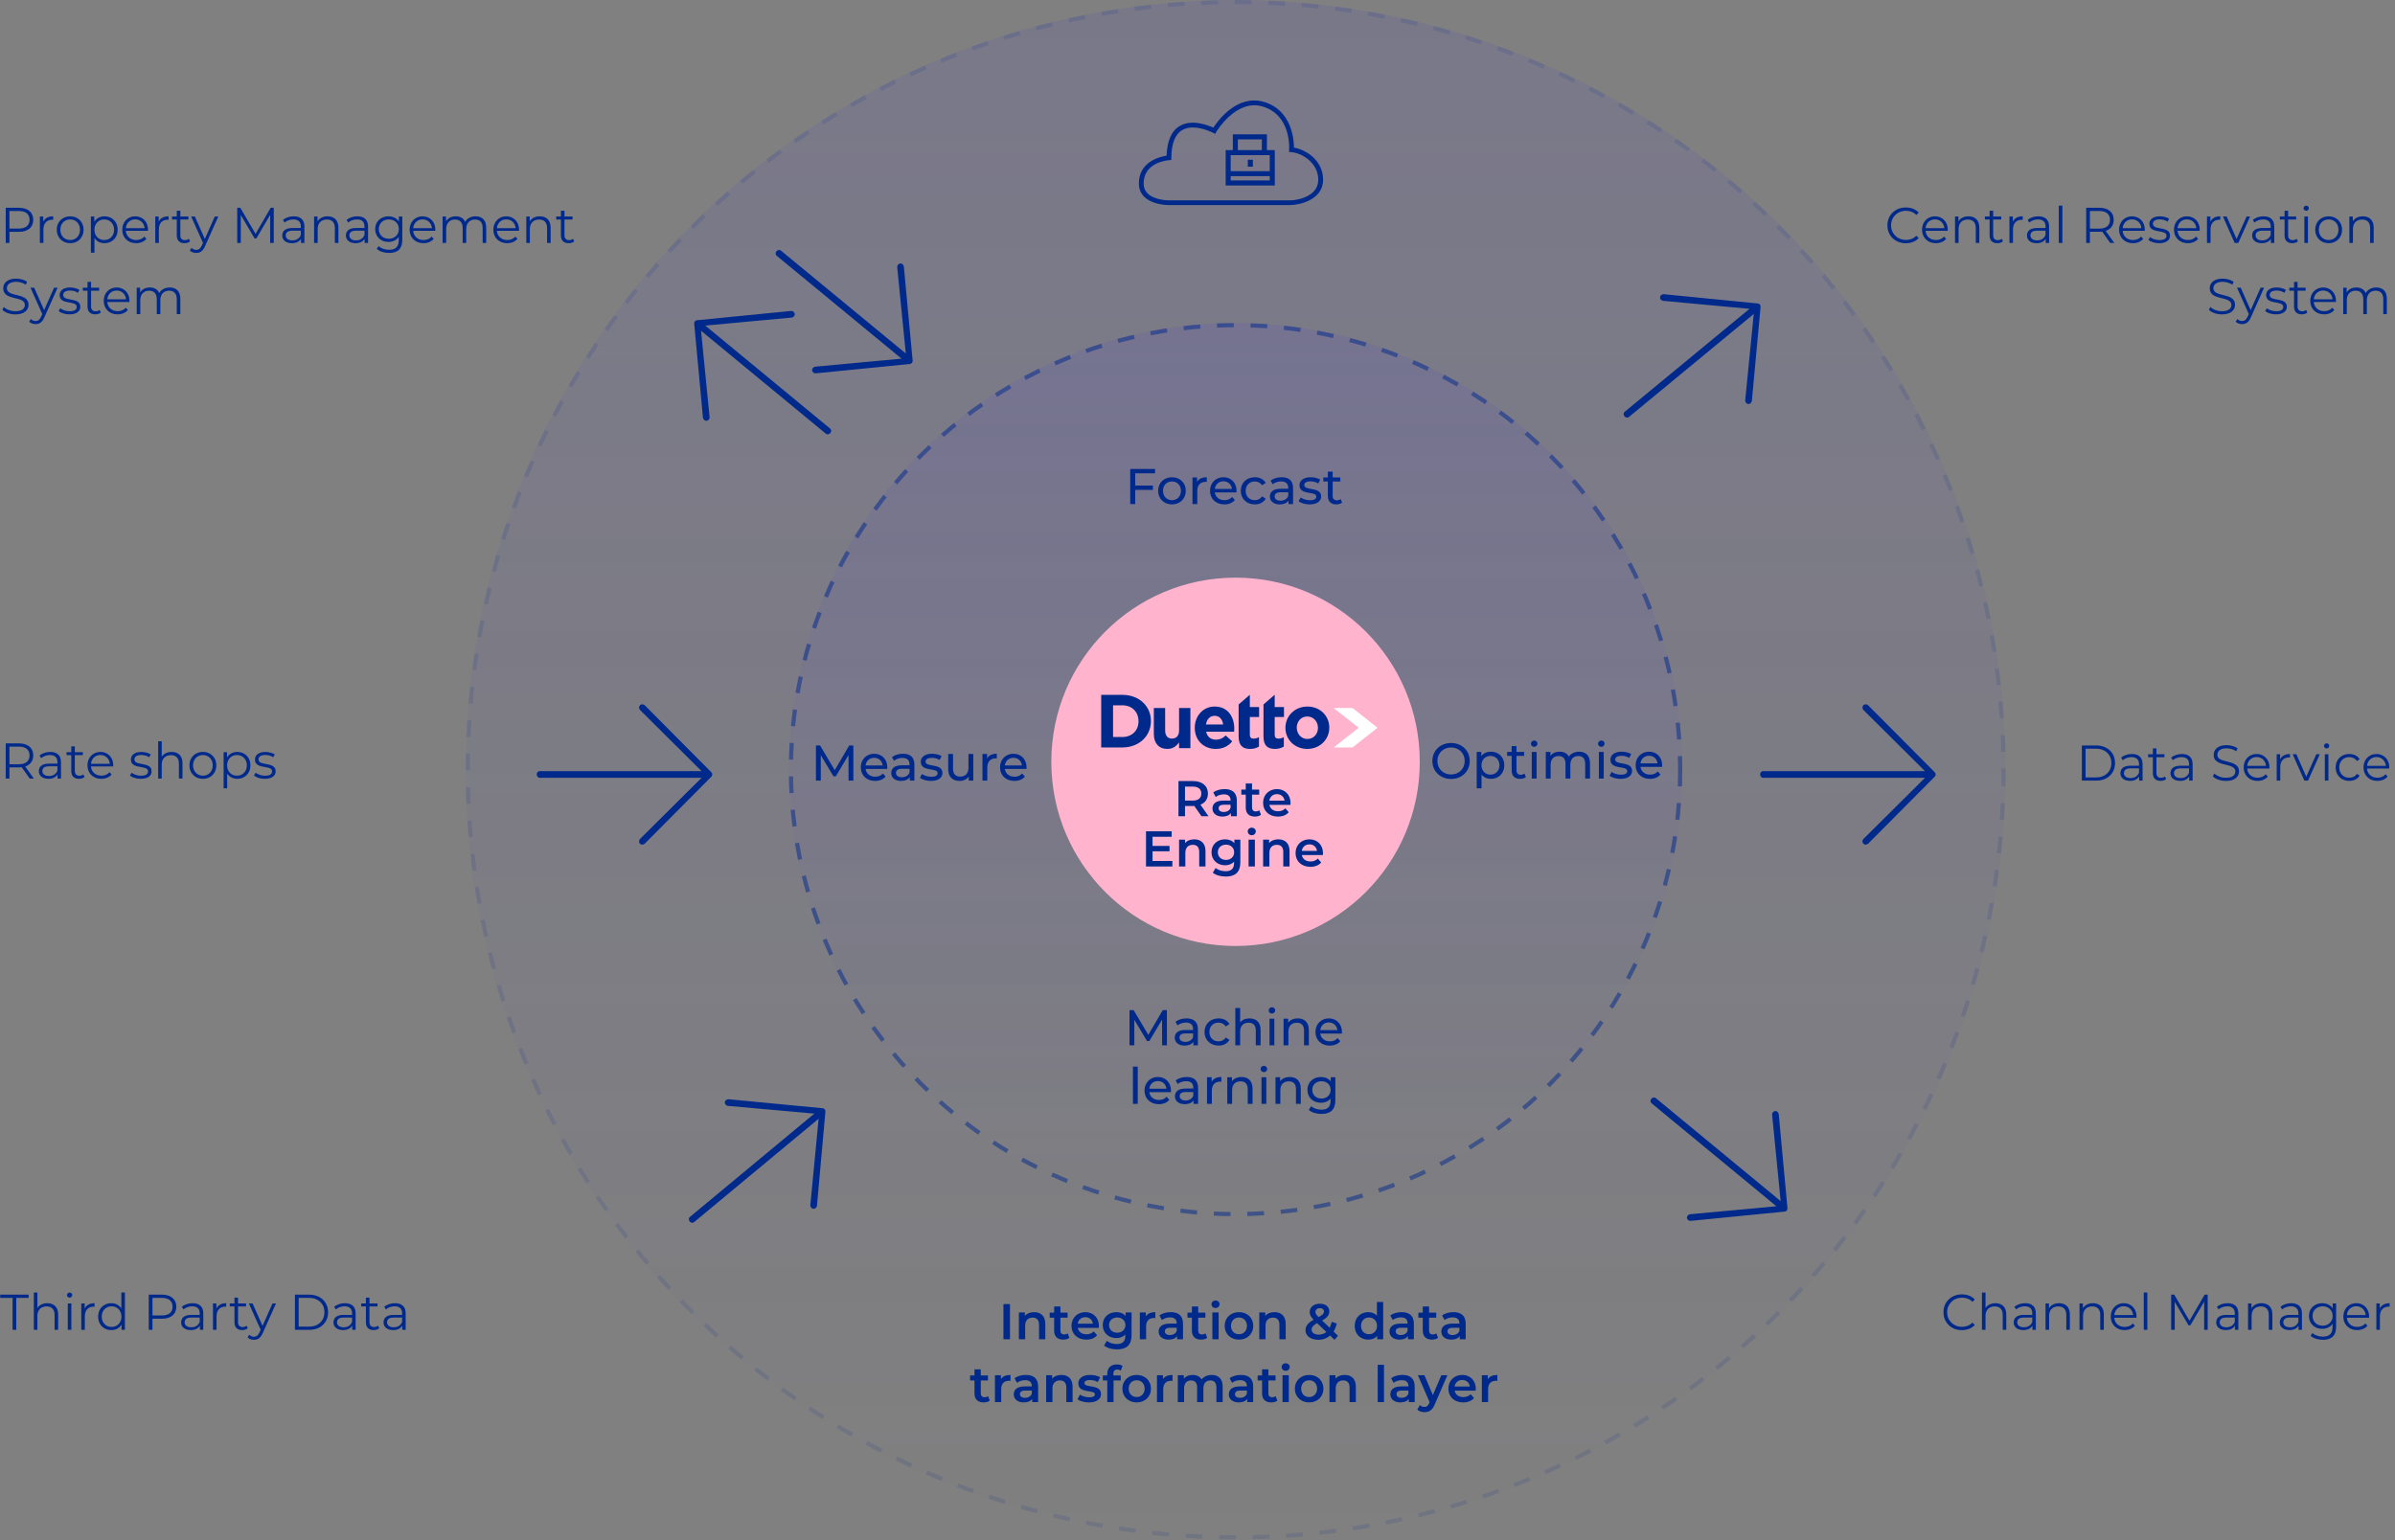 <svg width="572" height="368" viewBox="0 0 572 368" fill="none" xmlns="http://www.w3.org/2000/svg">
<rect x="0" y="0" width="572" height="368" fill="#808080" stroke="none"/>
<circle cx="295.114" cy="183.891" r="183.891" fill="url(#paint0_linear_1607_12693)"/>
<circle cx="295.114" cy="183.891" r="183.391" stroke="#00298C" stroke-opacity="0.12" stroke-dasharray="4 4"/>
<g style="mix-blend-mode:multiply">
<circle cx="295.087" cy="183.864" r="106.696" fill="url(#paint1_linear_1607_12693)"/>
<circle cx="295.087" cy="183.864" r="106.196" stroke="#00298C" stroke-opacity="0.5" stroke-dasharray="4 4"/>
</g>
<circle cx="295.087" cy="182" r="44" fill="#FFB3CD"/>
<path d="M397.329 70.284L419.825 72.505C420.221 72.543 420.52 72.904 420.482 73.3L418.393 95.809C418.282 96.265 417.921 96.563 417.525 96.525C417.129 96.487 416.771 96.053 416.809 95.657L418.853 75.009L389.062 99.593C388.7 99.891 388.244 99.781 387.946 99.419C387.707 99.13 387.686 98.662 388.047 98.364L417.839 73.78L397.178 71.868C396.782 71.83 396.424 71.396 396.462 71C396.499 70.604 396.933 70.246 397.329 70.284Z" fill="#00298C"/>
<path d="M403.752 291.673L426.248 289.452C426.644 289.414 426.942 289.053 426.904 288.657L424.815 266.148C424.705 265.693 424.343 265.394 423.948 265.432C423.552 265.47 423.194 265.904 423.232 266.3L425.276 286.948L395.484 262.364C395.123 262.066 394.667 262.176 394.369 262.538C394.13 262.827 394.108 263.295 394.47 263.594L424.261 288.177L403.6 290.09C403.204 290.128 402.846 290.561 402.884 290.957C402.922 291.353 403.356 291.711 403.752 291.673Z" fill="#00298C"/>
<path d="M446.152 168.476L462.09 184.508C462.371 184.789 462.371 185.258 462.09 185.539L446.152 201.57C445.777 201.851 445.309 201.851 445.027 201.57C444.746 201.289 444.746 200.726 445.027 200.445L459.746 185.82L421.121 185.82C420.652 185.82 420.371 185.445 420.371 184.976C420.371 184.601 420.652 184.226 421.121 184.226L459.746 184.226L445.027 169.601C444.746 169.32 444.746 168.758 445.027 168.476C445.309 168.195 445.871 168.195 446.152 168.476Z" fill="#00298C"/>
<path d="M188.952 74.284L166.456 76.505C166.06 76.543 165.761 76.904 165.799 77.3L167.888 99.809C167.999 100.265 168.36 100.563 168.756 100.525C169.152 100.487 169.51 100.053 169.472 99.657L167.428 79.009L197.219 103.593C197.581 103.891 198.037 103.781 198.335 103.419C198.574 103.13 198.595 102.662 198.234 102.364L168.442 77.78L189.103 75.868C189.499 75.83 189.857 75.396 189.819 75C189.781 74.604 189.348 74.246 188.952 74.284Z" fill="#00298C"/>
<path d="M194.814 89.192L217.309 86.958C217.705 86.92 218.003 86.558 217.965 86.162L215.864 63.655C215.753 63.199 215.391 62.901 214.995 62.939C214.6 62.977 214.242 63.411 214.28 63.807L216.335 84.455L186.531 59.887C186.169 59.589 185.713 59.699 185.415 60.061C185.177 60.35 185.155 60.819 185.517 61.117L215.321 85.684L194.662 87.608C194.266 87.646 193.908 88.08 193.946 88.476C193.984 88.872 194.418 89.23 194.814 89.192Z" fill="#00298C"/>
<path d="M195.116 288.07L197.136 265.555C197.173 265.159 196.873 264.799 196.477 264.762L173.974 262.61C173.506 262.633 173.145 262.933 173.109 263.329C173.072 263.725 173.431 264.158 173.827 264.194L194.494 266.043L164.779 290.718C164.418 291.018 164.441 291.486 164.741 291.847C164.98 292.135 165.436 292.244 165.797 291.945L195.512 267.269L193.532 287.924C193.495 288.32 193.855 288.752 194.251 288.789C194.647 288.826 195.079 288.466 195.116 288.07Z" fill="#00298C"/>
<path d="M153.967 168.476L169.904 184.508C170.186 184.789 170.186 185.258 169.904 185.539L153.967 201.57C153.592 201.851 153.123 201.851 152.842 201.57C152.561 201.289 152.561 200.726 152.842 200.445L167.561 185.82L128.936 185.82C128.467 185.82 128.186 185.445 128.186 184.976C128.186 184.601 128.467 184.226 128.936 184.226L167.561 184.226L152.842 169.601C152.561 169.32 152.561 168.758 152.842 168.476C153.123 168.195 153.686 168.195 153.967 168.476Z" fill="#00298C"/>
<path d="M288.63 195H286.95L285.234 192.54C285.126 192.552 285.018 192.552 284.91 192.552H283.014V195H281.454V186.6H284.91C287.118 186.6 288.486 187.728 288.486 189.588C288.486 190.86 287.838 191.796 286.698 192.24L288.63 195ZM286.914 189.588C286.914 188.532 286.206 187.92 284.838 187.92H283.014V191.268H284.838C286.206 191.268 286.914 190.644 286.914 189.588ZM292.477 188.52C294.325 188.52 295.393 189.396 295.393 191.244V195H293.977V194.22C293.617 194.772 292.921 195.084 291.961 195.084C290.497 195.084 289.573 194.28 289.573 193.164C289.573 192.096 290.293 191.256 292.237 191.256H293.893V191.16C293.893 190.284 293.365 189.768 292.297 189.768C291.577 189.768 290.833 190.008 290.353 190.404L289.765 189.312C290.449 188.784 291.445 188.52 292.477 188.52ZM292.273 193.992C293.005 193.992 293.641 193.656 293.893 192.996V192.252H292.345C291.325 192.252 291.049 192.636 291.049 193.104C291.049 193.644 291.505 193.992 292.273 193.992ZM300.75 193.584L301.17 194.652C300.81 194.94 300.27 195.084 299.73 195.084C298.326 195.084 297.522 194.34 297.522 192.924V189.84H296.466V188.64H297.522V187.176H299.022V188.64H300.738V189.84H299.022V192.888C299.022 193.512 299.334 193.848 299.91 193.848C300.222 193.848 300.522 193.764 300.75 193.584ZM308.217 191.832C308.217 191.952 308.205 192.132 308.193 192.276H303.165C303.345 193.212 304.125 193.812 305.241 193.812C305.961 193.812 306.525 193.584 306.981 193.116L307.785 194.04C307.209 194.724 306.309 195.084 305.205 195.084C303.057 195.084 301.665 193.704 301.665 191.796C301.665 189.888 303.069 188.52 304.977 188.52C306.849 188.52 308.217 189.828 308.217 191.832ZM304.977 189.72C304.005 189.72 303.297 190.344 303.153 191.28H306.789C306.669 190.356 305.961 189.72 304.977 189.72ZM275.262 205.692H280.002V207H273.702V198.6H279.834V199.908H275.262V202.092H279.318V203.376H275.262V205.692ZM285.233 200.52C286.769 200.52 287.909 201.396 287.909 203.328V207H286.409V203.52C286.409 202.38 285.845 201.828 284.885 201.828C283.817 201.828 283.097 202.476 283.097 203.76V207H281.597V200.592H283.025V201.42C283.517 200.832 284.297 200.52 285.233 200.52ZM294.803 200.592H296.231V206.028C296.231 208.356 295.019 209.412 292.775 209.412C291.575 209.412 290.387 209.1 289.655 208.5L290.327 207.372C290.891 207.84 291.803 208.14 292.691 208.14C294.107 208.14 294.731 207.492 294.731 206.196V205.86C294.203 206.436 293.447 206.712 292.583 206.712C290.747 206.712 289.343 205.464 289.343 203.604C289.343 201.744 290.747 200.52 292.583 200.52C293.483 200.52 294.275 200.808 294.803 201.444V200.592ZM292.811 205.44C293.939 205.44 294.755 204.696 294.755 203.604C294.755 202.524 293.939 201.792 292.811 201.792C291.671 201.792 290.855 202.524 290.855 203.604C290.855 204.696 291.671 205.44 292.811 205.44ZM298.959 199.536C298.407 199.536 297.999 199.14 297.999 198.636C297.999 198.132 298.407 197.736 298.959 197.736C299.511 197.736 299.919 198.108 299.919 198.6C299.919 199.128 299.523 199.536 298.959 199.536ZM298.203 207V200.592H299.703V207H298.203ZM305.308 200.52C306.844 200.52 307.984 201.396 307.984 203.328V207H306.484V203.52C306.484 202.38 305.92 201.828 304.96 201.828C303.892 201.828 303.172 202.476 303.172 203.76V207H301.672V200.592H303.1V201.42C303.592 200.832 304.372 200.52 305.308 200.52ZM315.969 203.832C315.969 203.952 315.957 204.132 315.945 204.276H310.917C311.097 205.212 311.877 205.812 312.993 205.812C313.713 205.812 314.277 205.584 314.733 205.116L315.537 206.04C314.961 206.724 314.061 207.084 312.957 207.084C310.809 207.084 309.417 205.704 309.417 203.796C309.417 201.888 310.821 200.52 312.729 200.52C314.601 200.52 315.969 201.828 315.969 203.832ZM312.729 201.72C311.757 201.72 311.049 202.344 310.905 203.28H314.541C314.421 202.356 313.713 201.72 312.729 201.72Z" fill="#00298C"/>
<path d="M275.86 113.075H271.132V116.003H275.344V117.035H271.132V120.431H269.932V112.031H275.86V113.075ZM279.906 120.503C277.998 120.503 276.594 119.147 276.594 117.251C276.594 115.355 277.998 114.011 279.906 114.011C281.814 114.011 283.206 115.355 283.206 117.251C283.206 119.147 281.814 120.503 279.906 120.503ZM279.906 119.495C281.13 119.495 282.042 118.607 282.042 117.251C282.042 115.895 281.13 115.019 279.906 115.019C278.682 115.019 277.758 115.895 277.758 117.251C277.758 118.607 278.682 119.495 279.906 119.495ZM285.903 115.139C286.311 114.395 287.103 114.011 288.219 114.011V115.127C288.123 115.115 288.039 115.115 287.955 115.115C286.719 115.115 285.951 115.871 285.951 117.263V120.431H284.799V114.071H285.903V115.139ZM295.328 117.287C295.328 117.383 295.316 117.527 295.304 117.635H290.144C290.288 118.751 291.188 119.495 292.448 119.495C293.192 119.495 293.816 119.243 294.284 118.727L294.92 119.471C294.344 120.143 293.468 120.503 292.412 120.503C290.36 120.503 288.992 119.147 288.992 117.251C288.992 115.367 290.348 114.011 292.184 114.011C294.02 114.011 295.328 115.331 295.328 117.287ZM292.184 114.983C291.08 114.983 290.264 115.727 290.144 116.807H294.224C294.104 115.739 293.3 114.983 292.184 114.983ZM299.7 120.503C297.744 120.503 296.34 119.147 296.34 117.251C296.34 115.355 297.744 114.011 299.7 114.011C300.84 114.011 301.788 114.479 302.292 115.367L301.416 115.931C301.008 115.307 300.384 115.019 299.688 115.019C298.44 115.019 297.504 115.895 297.504 117.251C297.504 118.631 298.44 119.495 299.688 119.495C300.384 119.495 301.008 119.207 301.416 118.583L302.292 119.135C301.788 120.023 300.84 120.503 299.7 120.503ZM306.099 114.011C307.839 114.011 308.823 114.851 308.823 116.591V120.431H307.731V119.591C307.347 120.167 306.639 120.503 305.643 120.503C304.203 120.503 303.291 119.735 303.291 118.631C303.291 117.611 303.951 116.771 305.847 116.771H307.671V116.543C307.671 115.571 307.107 115.007 305.967 115.007C305.211 115.007 304.443 115.271 303.951 115.691L303.471 114.827C304.131 114.299 305.079 114.011 306.099 114.011ZM305.835 119.615C306.699 119.615 307.383 119.219 307.671 118.487V117.599H305.895C304.755 117.599 304.431 118.043 304.431 118.583C304.431 119.219 304.959 119.615 305.835 119.615ZM312.779 120.503C311.723 120.503 310.679 120.179 310.151 119.759L310.631 118.847C311.171 119.231 312.035 119.507 312.863 119.507C313.931 119.507 314.375 119.183 314.375 118.643C314.375 117.215 310.355 118.451 310.355 115.919C310.355 114.779 311.375 114.011 313.007 114.011C313.835 114.011 314.771 114.227 315.323 114.587L314.831 115.499C314.255 115.127 313.619 114.995 312.995 114.995C311.987 114.995 311.495 115.367 311.495 115.871C311.495 117.371 315.527 116.147 315.527 118.619C315.527 119.771 314.471 120.503 312.779 120.503ZM320.183 119.231L320.543 120.059C320.195 120.359 319.667 120.503 319.151 120.503C317.867 120.503 317.135 119.795 317.135 118.511V115.019H316.055V114.071H317.135V112.679H318.287V114.071H320.111V115.019H318.287V118.463C318.287 119.147 318.647 119.531 319.283 119.531C319.619 119.531 319.943 119.423 320.183 119.231Z" fill="#00298C"/>
<path d="M346.568 186.096C343.988 186.096 342.092 184.26 342.092 181.8C342.092 179.34 343.988 177.504 346.568 177.504C349.124 177.504 351.02 179.328 351.02 181.8C351.02 184.272 349.124 186.096 346.568 186.096ZM346.568 185.028C348.428 185.028 349.82 183.66 349.82 181.8C349.82 179.94 348.428 178.572 346.568 178.572C344.684 178.572 343.292 179.94 343.292 181.8C343.292 183.66 344.684 185.028 346.568 185.028ZM356.058 179.58C357.918 179.58 359.274 180.876 359.274 182.82C359.274 184.776 357.918 186.072 356.058 186.072C355.158 186.072 354.366 185.724 353.838 185.04V188.328H352.686V179.64H353.79V180.648C354.306 179.94 355.122 179.58 356.058 179.58ZM355.962 185.064C357.186 185.064 358.11 184.176 358.11 182.82C358.11 181.476 357.186 180.588 355.962 180.588C354.75 180.588 353.826 181.476 353.826 182.82C353.826 184.176 354.75 185.064 355.962 185.064ZM364.081 184.8L364.441 185.628C364.093 185.928 363.565 186.072 363.049 186.072C361.765 186.072 361.033 185.364 361.033 184.08V180.588H359.953V179.64H361.033V178.248H362.185V179.64H364.009V180.588H362.185V184.032C362.185 184.716 362.545 185.1 363.181 185.1C363.517 185.1 363.841 184.992 364.081 184.8ZM366.41 178.416C365.966 178.416 365.63 178.092 365.63 177.672C365.63 177.252 365.966 176.916 366.41 176.916C366.854 176.916 367.19 177.24 367.19 177.648C367.19 178.08 366.866 178.416 366.41 178.416ZM365.834 186V179.64H366.986V186H365.834ZM377.142 179.58C378.69 179.58 379.746 180.468 379.746 182.34V186H378.594V182.472C378.594 181.224 377.994 180.612 376.95 180.612C375.798 180.612 375.042 181.344 375.042 182.724V186H373.89V182.472C373.89 181.224 373.29 180.612 372.246 180.612C371.094 180.612 370.338 181.344 370.338 182.724V186H369.186V179.64H370.29V180.588C370.746 179.94 371.526 179.58 372.486 179.58C373.458 179.58 374.274 179.964 374.694 180.756C375.174 180.036 376.062 179.58 377.142 179.58ZM382.441 178.416C381.997 178.416 381.661 178.092 381.661 177.672C381.661 177.252 381.997 176.916 382.441 176.916C382.885 176.916 383.221 177.24 383.221 177.648C383.221 178.08 382.897 178.416 382.441 178.416ZM381.865 186V179.64H383.017V186H381.865ZM387.041 186.072C385.985 186.072 384.941 185.748 384.413 185.328L384.893 184.416C385.433 184.8 386.297 185.076 387.125 185.076C388.193 185.076 388.637 184.752 388.637 184.212C388.637 182.784 384.617 184.02 384.617 181.488C384.617 180.348 385.637 179.58 387.269 179.58C388.097 179.58 389.033 179.796 389.585 180.156L389.093 181.068C388.517 180.696 387.881 180.564 387.257 180.564C386.249 180.564 385.757 180.936 385.757 181.44C385.757 182.94 389.789 181.716 389.789 184.188C389.789 185.34 388.733 186.072 387.041 186.072ZM396.977 182.856C396.977 182.952 396.965 183.096 396.953 183.204H391.793C391.937 184.32 392.837 185.064 394.097 185.064C394.841 185.064 395.465 184.812 395.933 184.296L396.569 185.04C395.993 185.712 395.117 186.072 394.061 186.072C392.009 186.072 390.641 184.716 390.641 182.82C390.641 180.936 391.997 179.58 393.833 179.58C395.669 179.58 396.977 180.9 396.977 182.856ZM393.833 180.552C392.729 180.552 391.913 181.296 391.793 182.376H395.873C395.753 181.308 394.949 180.552 393.833 180.552Z" fill="#00298C"/>
<path d="M203.816 186.493H202.664L202.652 180.373L199.616 185.473H199.064L196.028 180.409V186.493H194.876V178.093H195.86L199.364 183.997L202.82 178.093H203.804L203.816 186.493ZM211.917 183.349C211.917 183.445 211.905 183.589 211.893 183.697H206.733C206.877 184.813 207.777 185.557 209.037 185.557C209.781 185.557 210.405 185.305 210.873 184.789L211.509 185.533C210.933 186.205 210.057 186.565 209.001 186.565C206.949 186.565 205.581 185.209 205.581 183.313C205.581 181.429 206.937 180.073 208.773 180.073C210.609 180.073 211.917 181.393 211.917 183.349ZM208.773 181.045C207.669 181.045 206.853 181.789 206.733 182.869H210.813C210.693 181.801 209.889 181.045 208.773 181.045ZM215.657 180.073C217.397 180.073 218.381 180.913 218.381 182.653V186.493H217.289V185.653C216.905 186.229 216.197 186.565 215.201 186.565C213.761 186.565 212.849 185.797 212.849 184.693C212.849 183.673 213.509 182.833 215.405 182.833H217.229V182.605C217.229 181.633 216.665 181.069 215.525 181.069C214.769 181.069 214.001 181.333 213.509 181.753L213.029 180.889C213.689 180.361 214.637 180.073 215.657 180.073ZM215.393 185.677C216.257 185.677 216.941 185.281 217.229 184.549V183.661H215.453C214.313 183.661 213.989 184.105 213.989 184.645C213.989 185.281 214.517 185.677 215.393 185.677ZM222.337 186.565C221.281 186.565 220.237 186.241 219.709 185.821L220.189 184.909C220.729 185.293 221.593 185.569 222.421 185.569C223.489 185.569 223.933 185.245 223.933 184.705C223.933 183.277 219.913 184.513 219.913 181.981C219.913 180.841 220.933 180.073 222.565 180.073C223.393 180.073 224.329 180.289 224.881 180.649L224.389 181.561C223.813 181.189 223.177 181.057 222.553 181.057C221.545 181.057 221.053 181.429 221.053 181.933C221.053 183.433 225.085 182.209 225.085 184.681C225.085 185.833 224.029 186.565 222.337 186.565ZM231.301 180.133H232.453V186.493H231.361V185.533C230.893 186.193 230.101 186.565 229.201 186.565C227.557 186.565 226.465 185.665 226.465 183.793V180.133H227.617V183.661C227.617 184.909 228.241 185.533 229.333 185.533C230.533 185.533 231.301 184.789 231.301 183.421V180.133ZM235.75 181.201C236.158 180.457 236.95 180.073 238.066 180.073V181.189C237.97 181.177 237.886 181.177 237.802 181.177C236.566 181.177 235.798 181.933 235.798 183.325V186.493H234.646V180.133H235.75V181.201ZM245.175 183.349C245.175 183.445 245.163 183.589 245.151 183.697H239.991C240.135 184.813 241.035 185.557 242.295 185.557C243.039 185.557 243.663 185.305 244.131 184.789L244.767 185.533C244.191 186.205 243.315 186.565 242.259 186.565C240.207 186.565 238.839 185.209 238.839 183.313C238.839 181.429 240.195 180.073 242.031 180.073C243.867 180.073 245.175 181.393 245.175 183.349ZM242.031 181.045C240.927 181.045 240.111 181.789 239.991 182.869H244.071C243.951 181.801 243.147 181.045 242.031 181.045Z" fill="#00298C"/>
<path d="M1.368 186V177.6H4.512C5.224 177.6 5.836 177.716 6.348 177.948C6.86 178.172 7.252 178.5 7.524 178.932C7.804 179.356 7.944 179.872 7.944 180.48C7.944 181.072 7.804 181.584 7.524 182.016C7.252 182.44 6.86 182.768 6.348 183C5.836 183.224 5.224 183.336 4.512 183.336H1.86L2.256 182.928V186H1.368ZM7.104 186L4.944 182.952H5.904L8.076 186H7.104ZM2.256 183L1.86 182.58H4.488C5.328 182.58 5.964 182.396 6.396 182.028C6.836 181.66 7.056 181.144 7.056 180.48C7.056 179.808 6.836 179.288 6.396 178.92C5.964 178.552 5.328 178.368 4.488 178.368H1.86L2.256 177.948V183ZM13.749 186V184.608L13.713 184.38V182.052C13.713 181.516 13.561 181.104 13.257 180.816C12.961 180.528 12.517 180.384 11.925 180.384C11.517 180.384 11.129 180.452 10.761 180.588C10.393 180.724 10.081 180.904 9.825 181.128L9.441 180.492C9.761 180.22 10.145 180.012 10.593 179.868C11.041 179.716 11.513 179.64 12.009 179.64C12.825 179.64 13.453 179.844 13.893 180.252C14.341 180.652 14.565 181.264 14.565 182.088V186H13.749ZM11.577 186.06C11.105 186.06 10.693 185.984 10.341 185.832C9.997 185.672 9.733 185.456 9.549 185.184C9.365 184.904 9.273 184.584 9.273 184.224C9.273 183.896 9.349 183.6 9.501 183.336C9.661 183.064 9.917 182.848 10.269 182.688C10.629 182.52 11.109 182.436 11.709 182.436H13.881V183.072H11.733C11.125 183.072 10.701 183.18 10.461 183.396C10.229 183.612 10.113 183.88 10.113 184.2C10.113 184.56 10.253 184.848 10.533 185.064C10.813 185.28 11.205 185.388 11.709 185.388C12.189 185.388 12.601 185.28 12.945 185.064C13.297 184.84 13.553 184.52 13.713 184.104L13.905 184.692C13.745 185.108 13.465 185.44 13.065 185.688C12.673 185.936 12.177 186.06 11.577 186.06ZM18.871 186.06C18.279 186.06 17.823 185.9 17.503 185.58C17.183 185.26 17.023 184.808 17.023 184.224V178.308H17.875V184.176C17.875 184.544 17.967 184.828 18.151 185.028C18.343 185.228 18.615 185.328 18.967 185.328C19.343 185.328 19.655 185.22 19.903 185.004L20.203 185.616C20.035 185.768 19.831 185.88 19.591 185.952C19.359 186.024 19.119 186.06 18.871 186.06ZM15.895 180.408V179.7H19.795V180.408H15.895ZM24.208 186.06C23.552 186.06 22.976 185.924 22.48 185.652C21.984 185.372 21.596 184.992 21.316 184.512C21.036 184.024 20.896 183.468 20.896 182.844C20.896 182.22 21.028 181.668 21.292 181.188C21.564 180.708 21.932 180.332 22.396 180.06C22.868 179.78 23.396 179.64 23.98 179.64C24.572 179.64 25.096 179.776 25.552 180.048C26.016 180.312 26.38 180.688 26.644 181.176C26.908 181.656 27.04 182.212 27.04 182.844C27.04 182.884 27.036 182.928 27.028 182.976C27.028 183.016 27.028 183.06 27.028 183.108H21.544V182.472H26.572L26.236 182.724C26.236 182.268 26.136 181.864 25.936 181.512C25.744 181.152 25.48 180.872 25.144 180.672C24.808 180.472 24.42 180.372 23.98 180.372C23.548 180.372 23.16 180.472 22.816 180.672C22.472 180.872 22.204 181.152 22.012 181.512C21.82 181.872 21.724 182.284 21.724 182.748V182.88C21.724 183.36 21.828 183.784 22.036 184.152C22.252 184.512 22.548 184.796 22.924 185.004C23.308 185.204 23.744 185.304 24.232 185.304C24.616 185.304 24.972 185.236 25.3 185.1C25.636 184.964 25.924 184.756 26.164 184.476L26.644 185.028C26.364 185.364 26.012 185.62 25.588 185.796C25.172 185.972 24.712 186.06 24.208 186.06ZM33.607 186.06C33.087 186.06 32.595 185.988 32.131 185.844C31.667 185.692 31.303 185.504 31.039 185.28L31.423 184.608C31.679 184.8 32.007 184.968 32.407 185.112C32.807 185.248 33.227 185.316 33.667 185.316C34.267 185.316 34.699 185.224 34.963 185.04C35.227 184.848 35.359 184.596 35.359 184.284C35.359 184.052 35.283 183.872 35.131 183.744C34.987 183.608 34.795 183.508 34.555 183.444C34.315 183.372 34.047 183.312 33.751 183.264C33.455 183.216 33.159 183.16 32.863 183.096C32.575 183.032 32.311 182.94 32.071 182.82C31.831 182.692 31.635 182.52 31.483 182.304C31.339 182.088 31.267 181.8 31.267 181.44C31.267 181.096 31.363 180.788 31.555 180.516C31.747 180.244 32.027 180.032 32.395 179.88C32.771 179.72 33.227 179.64 33.763 179.64C34.171 179.64 34.579 179.696 34.987 179.808C35.395 179.912 35.731 180.052 35.995 180.228L35.623 180.912C35.343 180.72 35.043 180.584 34.723 180.504C34.403 180.416 34.083 180.372 33.763 180.372C33.195 180.372 32.775 180.472 32.503 180.672C32.239 180.864 32.107 181.112 32.107 181.416C32.107 181.656 32.179 181.844 32.323 181.98C32.475 182.116 32.671 182.224 32.911 182.304C33.159 182.376 33.427 182.436 33.715 182.484C34.011 182.532 34.303 182.592 34.591 182.664C34.887 182.728 35.155 182.82 35.395 182.94C35.643 183.052 35.839 183.216 35.983 183.432C36.135 183.64 36.211 183.916 36.211 184.26C36.211 184.628 36.107 184.948 35.899 185.22C35.699 185.484 35.403 185.692 35.011 185.844C34.627 185.988 34.159 186.06 33.607 186.06ZM40.99 179.64C41.502 179.64 41.95 179.74 42.334 179.94C42.726 180.132 43.03 180.428 43.246 180.828C43.47 181.228 43.582 181.732 43.582 182.34V186H42.73V182.424C42.73 181.76 42.562 181.26 42.226 180.924C41.898 180.58 41.434 180.408 40.834 180.408C40.386 180.408 39.994 180.5 39.658 180.684C39.33 180.86 39.074 181.12 38.89 181.464C38.714 181.8 38.626 182.208 38.626 182.688V186H37.774V177.096H38.626V181.428L38.458 181.104C38.658 180.648 38.978 180.292 39.418 180.036C39.858 179.772 40.382 179.64 40.99 179.64ZM48.451 186.06C47.843 186.06 47.295 185.924 46.807 185.652C46.327 185.372 45.947 184.992 45.667 184.512C45.387 184.024 45.247 183.468 45.247 182.844C45.247 182.212 45.387 181.656 45.667 181.176C45.947 180.696 46.327 180.32 46.807 180.048C47.287 179.776 47.835 179.64 48.451 179.64C49.075 179.64 49.627 179.776 50.107 180.048C50.595 180.32 50.975 180.696 51.247 181.176C51.527 181.656 51.667 182.212 51.667 182.844C51.667 183.468 51.527 184.024 51.247 184.512C50.975 184.992 50.595 185.372 50.107 185.652C49.619 185.924 49.067 186.06 48.451 186.06ZM48.451 185.304C48.907 185.304 49.311 185.204 49.663 185.004C50.015 184.796 50.291 184.508 50.491 184.14C50.699 183.764 50.803 183.332 50.803 182.844C50.803 182.348 50.699 181.916 50.491 181.548C50.291 181.18 50.015 180.896 49.663 180.696C49.311 180.488 48.911 180.384 48.463 180.384C48.015 180.384 47.615 180.488 47.263 180.696C46.911 180.896 46.631 181.18 46.423 181.548C46.215 181.916 46.111 182.348 46.111 182.844C46.111 183.332 46.215 183.764 46.423 184.14C46.631 184.508 46.911 184.796 47.263 185.004C47.615 185.204 48.011 185.304 48.451 185.304ZM56.659 186.06C56.115 186.06 55.623 185.936 55.183 185.688C54.743 185.432 54.391 185.068 54.127 184.596C53.871 184.116 53.743 183.532 53.743 182.844C53.743 182.156 53.871 181.576 54.127 181.104C54.383 180.624 54.731 180.26 55.171 180.012C55.611 179.764 56.107 179.64 56.659 179.64C57.259 179.64 57.795 179.776 58.267 180.048C58.747 180.312 59.123 180.688 59.395 181.176C59.667 181.656 59.803 182.212 59.803 182.844C59.803 183.484 59.667 184.044 59.395 184.524C59.123 185.004 58.747 185.38 58.267 185.652C57.795 185.924 57.259 186.06 56.659 186.06ZM53.407 188.328V179.7H54.223V181.596L54.139 182.856L54.259 184.128V188.328H53.407ZM56.599 185.304C57.047 185.304 57.447 185.204 57.799 185.004C58.151 184.796 58.431 184.508 58.639 184.14C58.847 183.764 58.951 183.332 58.951 182.844C58.951 182.356 58.847 181.928 58.639 181.56C58.431 181.192 58.151 180.904 57.799 180.696C57.447 180.488 57.047 180.384 56.599 180.384C56.151 180.384 55.747 180.488 55.387 180.696C55.035 180.904 54.755 181.192 54.547 181.56C54.347 181.928 54.247 182.356 54.247 182.844C54.247 183.332 54.347 183.764 54.547 184.14C54.755 184.508 55.035 184.796 55.387 185.004C55.747 185.204 56.151 185.304 56.599 185.304ZM63.232 186.06C62.712 186.06 62.22 185.988 61.756 185.844C61.292 185.692 60.928 185.504 60.664 185.28L61.048 184.608C61.304 184.8 61.632 184.968 62.032 185.112C62.432 185.248 62.852 185.316 63.292 185.316C63.892 185.316 64.324 185.224 64.588 185.04C64.852 184.848 64.984 184.596 64.984 184.284C64.984 184.052 64.908 183.872 64.756 183.744C64.612 183.608 64.42 183.508 64.18 183.444C63.94 183.372 63.672 183.312 63.376 183.264C63.08 183.216 62.784 183.16 62.488 183.096C62.2 183.032 61.936 182.94 61.696 182.82C61.456 182.692 61.26 182.52 61.108 182.304C60.964 182.088 60.892 181.8 60.892 181.44C60.892 181.096 60.988 180.788 61.18 180.516C61.372 180.244 61.652 180.032 62.02 179.88C62.396 179.72 62.852 179.64 63.388 179.64C63.796 179.64 64.204 179.696 64.612 179.808C65.02 179.912 65.356 180.052 65.62 180.228L65.248 180.912C64.968 180.72 64.668 180.584 64.348 180.504C64.028 180.416 63.708 180.372 63.388 180.372C62.82 180.372 62.4 180.472 62.128 180.672C61.864 180.864 61.732 181.112 61.732 181.416C61.732 181.656 61.804 181.844 61.948 181.98C62.1 182.116 62.296 182.224 62.536 182.304C62.784 182.376 63.052 182.436 63.34 182.484C63.636 182.532 63.928 182.592 64.216 182.664C64.512 182.728 64.78 182.82 65.02 182.94C65.268 183.052 65.464 183.216 65.608 183.432C65.76 183.64 65.836 183.916 65.836 184.26C65.836 184.628 65.732 184.948 65.524 185.22C65.324 185.484 65.028 185.692 64.636 185.844C64.252 185.988 63.784 186.06 63.232 186.06Z" fill="#00298C"/>
<path d="M497.215 186.493V178.093H500.635C501.531 178.093 502.315 178.273 502.987 178.633C503.667 178.985 504.195 179.477 504.571 180.109C504.947 180.741 505.135 181.469 505.135 182.293C505.135 183.117 504.947 183.845 504.571 184.477C504.195 185.109 503.667 185.605 502.987 185.965C502.315 186.317 501.531 186.493 500.635 186.493H497.215ZM498.103 185.725H500.587C501.331 185.725 501.975 185.581 502.519 185.293C503.071 184.997 503.499 184.593 503.803 184.081C504.107 183.561 504.259 182.965 504.259 182.293C504.259 181.613 504.107 181.017 503.803 180.505C503.499 179.993 503.071 179.593 502.519 179.305C501.975 179.009 501.331 178.861 500.587 178.861H498.103V185.725ZM510.897 186.493V185.101L510.861 184.873V182.545C510.861 182.009 510.709 181.597 510.405 181.309C510.109 181.021 509.665 180.877 509.073 180.877C508.665 180.877 508.277 180.945 507.909 181.081C507.541 181.217 507.229 181.397 506.973 181.621L506.589 180.985C506.909 180.713 507.293 180.505 507.741 180.361C508.189 180.209 508.661 180.133 509.157 180.133C509.973 180.133 510.601 180.337 511.041 180.745C511.489 181.145 511.713 181.757 511.713 182.581V186.493H510.897ZM508.725 186.553C508.253 186.553 507.841 186.477 507.489 186.325C507.145 186.165 506.881 185.949 506.697 185.677C506.513 185.397 506.421 185.077 506.421 184.717C506.421 184.389 506.497 184.093 506.649 183.829C506.809 183.557 507.065 183.341 507.417 183.181C507.777 183.013 508.257 182.929 508.857 182.929H511.029V183.565H508.881C508.273 183.565 507.849 183.673 507.609 183.889C507.377 184.105 507.261 184.373 507.261 184.693C507.261 185.053 507.401 185.341 507.681 185.557C507.961 185.773 508.353 185.881 508.857 185.881C509.337 185.881 509.749 185.773 510.093 185.557C510.445 185.333 510.701 185.013 510.861 184.597L511.053 185.185C510.893 185.601 510.613 185.933 510.213 186.181C509.821 186.429 509.325 186.553 508.725 186.553ZM516.019 186.553C515.427 186.553 514.971 186.393 514.651 186.073C514.331 185.753 514.171 185.301 514.171 184.717V178.801H515.023V184.669C515.023 185.037 515.115 185.321 515.299 185.521C515.491 185.721 515.763 185.821 516.115 185.821C516.491 185.821 516.803 185.713 517.051 185.497L517.351 186.109C517.183 186.261 516.979 186.373 516.739 186.445C516.507 186.517 516.267 186.553 516.019 186.553ZM513.043 180.901V180.193H516.943V180.901H513.043ZM522.85 186.493V185.101L522.814 184.873V182.545C522.814 182.009 522.662 181.597 522.358 181.309C522.062 181.021 521.618 180.877 521.026 180.877C520.618 180.877 520.23 180.945 519.862 181.081C519.494 181.217 519.182 181.397 518.926 181.621L518.542 180.985C518.862 180.713 519.246 180.505 519.694 180.361C520.142 180.209 520.614 180.133 521.11 180.133C521.926 180.133 522.554 180.337 522.994 180.745C523.442 181.145 523.666 181.757 523.666 182.581V186.493H522.85ZM520.678 186.553C520.206 186.553 519.794 186.477 519.442 186.325C519.098 186.165 518.834 185.949 518.65 185.677C518.466 185.397 518.374 185.077 518.374 184.717C518.374 184.389 518.45 184.093 518.602 183.829C518.762 183.557 519.018 183.341 519.37 183.181C519.73 183.013 520.21 182.929 520.81 182.929H522.982V183.565H520.834C520.226 183.565 519.802 183.673 519.562 183.889C519.33 184.105 519.214 184.373 519.214 184.693C519.214 185.053 519.354 185.341 519.634 185.557C519.914 185.773 520.306 185.881 520.81 185.881C521.29 185.881 521.702 185.773 522.046 185.557C522.398 185.333 522.654 185.013 522.814 184.597L523.006 185.185C522.846 185.601 522.566 185.933 522.166 186.181C521.774 186.429 521.278 186.553 520.678 186.553ZM531.617 186.565C530.993 186.565 530.393 186.465 529.817 186.265C529.249 186.057 528.809 185.793 528.497 185.473L528.845 184.789C529.141 185.077 529.537 185.321 530.033 185.521C530.537 185.713 531.065 185.809 531.617 185.809C532.145 185.809 532.573 185.745 532.901 185.617C533.237 185.481 533.481 185.301 533.633 185.077C533.793 184.853 533.873 184.605 533.873 184.333C533.873 184.005 533.777 183.741 533.585 183.541C533.401 183.341 533.157 183.185 532.853 183.073C532.549 182.953 532.213 182.849 531.845 182.761C531.477 182.673 531.109 182.581 530.741 182.485C530.373 182.381 530.033 182.245 529.721 182.077C529.417 181.909 529.169 181.689 528.977 181.417C528.793 181.137 528.701 180.773 528.701 180.325C528.701 179.909 528.809 179.529 529.025 179.185C529.249 178.833 529.589 178.553 530.045 178.345C530.501 178.129 531.085 178.021 531.797 178.021C532.269 178.021 532.737 178.089 533.201 178.225C533.665 178.353 534.065 178.533 534.401 178.765L534.101 179.473C533.741 179.233 533.357 179.057 532.949 178.945C532.549 178.833 532.161 178.777 531.785 178.777C531.281 178.777 530.865 178.845 530.537 178.981C530.209 179.117 529.965 179.301 529.805 179.533C529.653 179.757 529.577 180.013 529.577 180.301C529.577 180.629 529.669 180.893 529.853 181.093C530.045 181.293 530.293 181.449 530.597 181.561C530.909 181.673 531.249 181.773 531.617 181.861C531.985 181.949 532.349 182.045 532.709 182.149C533.077 182.253 533.413 182.389 533.717 182.557C534.029 182.717 534.277 182.933 534.461 183.205C534.653 183.477 534.749 183.833 534.749 184.273C534.749 184.681 534.637 185.061 534.413 185.413C534.189 185.757 533.845 186.037 533.381 186.253C532.925 186.461 532.337 186.565 531.617 186.565ZM539.18 186.553C538.524 186.553 537.948 186.417 537.452 186.145C536.956 185.865 536.568 185.485 536.288 185.005C536.008 184.517 535.868 183.961 535.868 183.337C535.868 182.713 536 182.161 536.264 181.681C536.536 181.201 536.904 180.825 537.368 180.553C537.84 180.273 538.368 180.133 538.952 180.133C539.544 180.133 540.068 180.269 540.524 180.541C540.988 180.805 541.352 181.181 541.616 181.669C541.88 182.149 542.012 182.705 542.012 183.337C542.012 183.377 542.008 183.421 542 183.469C542 183.509 542 183.553 542 183.601H536.516V182.965H541.544L541.208 183.217C541.208 182.761 541.108 182.357 540.908 182.005C540.716 181.645 540.452 181.365 540.116 181.165C539.78 180.965 539.392 180.865 538.952 180.865C538.52 180.865 538.132 180.965 537.788 181.165C537.444 181.365 537.176 181.645 536.984 182.005C536.792 182.365 536.696 182.777 536.696 183.241V183.373C536.696 183.853 536.8 184.277 537.008 184.645C537.224 185.005 537.52 185.289 537.896 185.497C538.28 185.697 538.716 185.797 539.204 185.797C539.588 185.797 539.944 185.729 540.272 185.593C540.608 185.457 540.896 185.249 541.136 184.969L541.616 185.521C541.336 185.857 540.984 186.113 540.56 186.289C540.144 186.465 539.684 186.553 539.18 186.553ZM543.746 186.493V180.193H544.562V181.909L544.478 181.609C544.654 181.129 544.95 180.765 545.366 180.517C545.782 180.261 546.298 180.133 546.914 180.133V180.961C546.882 180.961 546.85 180.961 546.818 180.961C546.786 180.953 546.754 180.949 546.722 180.949C546.058 180.949 545.538 181.153 545.162 181.561C544.786 181.961 544.598 182.533 544.598 183.277V186.493H543.746ZM550.358 186.493L547.562 180.193H548.45L551.018 186.037H550.598L553.202 180.193H554.042L551.234 186.493H550.358ZM555.242 186.493V180.193H556.094V186.493H555.242ZM555.674 178.801C555.498 178.801 555.35 178.741 555.23 178.621C555.11 178.501 555.05 178.357 555.05 178.189C555.05 178.021 555.11 177.881 555.23 177.769C555.35 177.649 555.498 177.589 555.674 177.589C555.85 177.589 555.998 177.645 556.118 177.757C556.238 177.869 556.298 178.009 556.298 178.177C556.298 178.353 556.238 178.501 556.118 178.621C556.006 178.741 555.858 178.801 555.674 178.801ZM561.081 186.553C560.457 186.553 559.897 186.417 559.401 186.145C558.913 185.865 558.529 185.485 558.249 185.005C557.969 184.517 557.829 183.961 557.829 183.337C557.829 182.705 557.969 182.149 558.249 181.669C558.529 181.189 558.913 180.813 559.401 180.541C559.897 180.269 560.457 180.133 561.081 180.133C561.617 180.133 562.101 180.237 562.533 180.445C562.965 180.653 563.305 180.965 563.553 181.381L562.917 181.813C562.701 181.493 562.433 181.257 562.113 181.105C561.793 180.953 561.445 180.877 561.069 180.877C560.621 180.877 560.217 180.981 559.857 181.189C559.497 181.389 559.213 181.673 559.005 182.041C558.797 182.409 558.693 182.841 558.693 183.337C558.693 183.833 558.797 184.265 559.005 184.633C559.213 185.001 559.497 185.289 559.857 185.497C560.217 185.697 560.621 185.797 561.069 185.797C561.445 185.797 561.793 185.721 562.113 185.569C562.433 185.417 562.701 185.185 562.917 184.873L563.553 185.305C563.305 185.713 562.965 186.025 562.533 186.241C562.101 186.449 561.617 186.553 561.081 186.553ZM567.797 186.553C567.141 186.553 566.565 186.417 566.069 186.145C565.573 185.865 565.185 185.485 564.905 185.005C564.625 184.517 564.485 183.961 564.485 183.337C564.485 182.713 564.617 182.161 564.881 181.681C565.153 181.201 565.521 180.825 565.985 180.553C566.457 180.273 566.985 180.133 567.569 180.133C568.161 180.133 568.685 180.269 569.141 180.541C569.605 180.805 569.969 181.181 570.233 181.669C570.497 182.149 570.629 182.705 570.629 183.337C570.629 183.377 570.625 183.421 570.617 183.469C570.617 183.509 570.617 183.553 570.617 183.601H565.133V182.965H570.161L569.825 183.217C569.825 182.761 569.725 182.357 569.525 182.005C569.333 181.645 569.069 181.365 568.733 181.165C568.397 180.965 568.009 180.865 567.569 180.865C567.137 180.865 566.749 180.965 566.405 181.165C566.061 181.365 565.793 181.645 565.601 182.005C565.409 182.365 565.313 182.777 565.313 183.241V183.373C565.313 183.853 565.417 184.277 565.625 184.645C565.841 185.005 566.137 185.289 566.513 185.497C566.897 185.697 567.333 185.797 567.821 185.797C568.205 185.797 568.561 185.729 568.889 185.593C569.225 185.457 569.513 185.249 569.753 184.969L570.233 185.521C569.953 185.857 569.601 186.113 569.177 186.289C568.761 186.465 568.301 186.553 567.797 186.553Z" fill="#00298C"/>
<path d="M4.512 49.639C6.648 49.639 7.944 50.719 7.944 52.519C7.944 54.307 6.648 55.387 4.512 55.387H2.256V58.039H1.368V49.639H4.512ZM4.488 54.607C6.168 54.607 7.056 53.839 7.056 52.519C7.056 51.175 6.168 50.407 4.488 50.407H2.256V54.607H4.488ZM10.336 52.963C10.732 52.123 11.536 51.679 12.7 51.679V52.507C12.628 52.507 12.556 52.495 12.496 52.495C11.176 52.495 10.372 53.335 10.372 54.823V58.039H9.52V51.727H10.336V52.963ZM16.764 58.099C14.916 58.099 13.548 56.755 13.548 54.883C13.548 53.011 14.916 51.679 16.764 51.679C18.612 51.679 19.968 53.011 19.968 54.883C19.968 56.755 18.612 58.099 16.764 58.099ZM16.764 57.343C18.108 57.343 19.104 56.359 19.104 54.883C19.104 53.407 18.108 52.423 16.764 52.423C15.42 52.423 14.412 53.407 14.412 54.883C14.412 56.359 15.42 57.343 16.764 57.343ZM24.959 51.679C26.759 51.679 28.104 52.975 28.104 54.883C28.104 56.803 26.759 58.099 24.959 58.099C23.951 58.099 23.087 57.667 22.559 56.851V60.367H21.707V51.727H22.523V52.975C23.04 52.135 23.916 51.679 24.959 51.679ZM24.899 57.343C26.232 57.343 27.252 56.359 27.252 54.883C27.252 53.419 26.232 52.423 24.899 52.423C23.555 52.423 22.547 53.419 22.547 54.883C22.547 56.359 23.555 57.343 24.899 57.343ZM35.348 54.883C35.348 54.955 35.336 55.051 35.336 55.147H30.056C30.152 56.467 31.16 57.343 32.54 57.343C33.308 57.343 33.992 57.067 34.472 56.515L34.952 57.067C34.388 57.739 33.512 58.099 32.516 58.099C30.548 58.099 29.204 56.755 29.204 54.883C29.204 53.011 30.512 51.679 32.288 51.679C34.064 51.679 35.348 52.987 35.348 54.883ZM32.288 52.411C31.064 52.411 30.164 53.275 30.056 54.511H34.532C34.424 53.275 33.524 52.411 32.288 52.411ZM37.898 52.963C38.294 52.123 39.099 51.679 40.263 51.679V52.507C40.191 52.507 40.118 52.495 40.059 52.495C38.739 52.495 37.934 53.335 37.934 54.823V58.039H37.083V51.727H37.898V52.963ZM45.099 57.043L45.399 57.655C45.063 57.955 44.559 58.099 44.067 58.099C42.879 58.099 42.219 57.427 42.219 56.263V52.447H41.091V51.727H42.219V50.347H43.071V51.727H44.991V52.447H43.071V56.215C43.071 56.959 43.455 57.367 44.163 57.367C44.511 57.367 44.859 57.259 45.099 57.043ZM51.297 51.727H52.136L48.98 58.795C48.453 60.031 47.781 60.427 46.88 60.427C46.292 60.427 45.728 60.235 45.344 59.851L45.74 59.215C46.053 59.527 46.437 59.695 46.892 59.695C47.456 59.695 47.84 59.431 48.2 58.639L48.477 58.027L45.657 51.727H46.544L48.92 57.091L51.297 51.727ZM64.649 49.639H65.381V58.039H64.529V51.319L61.229 56.971H60.809L57.509 51.355V58.039H56.657V49.639H57.389L61.037 55.867L64.649 49.639ZM70.146 51.679C71.778 51.679 72.702 52.495 72.702 54.127V58.039H71.886V57.055C71.502 57.703 70.758 58.099 69.714 58.099C68.286 58.099 67.41 57.355 67.41 56.263C67.41 55.291 68.034 54.475 69.846 54.475H71.85V54.091C71.85 53.011 71.238 52.423 70.062 52.423C69.246 52.423 68.478 52.711 67.962 53.167L67.578 52.531C68.214 51.991 69.15 51.679 70.146 51.679ZM69.846 57.427C70.806 57.427 71.514 56.971 71.85 56.143V55.111H69.87C68.646 55.111 68.25 55.591 68.25 56.239C68.25 56.971 68.838 57.427 69.846 57.427ZM78.232 51.679C79.768 51.679 80.824 52.567 80.824 54.379V58.039H79.972V54.463C79.972 53.131 79.276 52.447 78.076 52.447C76.72 52.447 75.868 53.287 75.868 54.727V58.039H75.016V51.727H75.832V52.891C76.288 52.123 77.14 51.679 78.232 51.679ZM85.345 51.679C86.977 51.679 87.901 52.495 87.901 54.127V58.039H87.085V57.055C86.701 57.703 85.957 58.099 84.913 58.099C83.485 58.099 82.609 57.355 82.609 56.263C82.609 55.291 83.233 54.475 85.045 54.475H87.049V54.091C87.049 53.011 86.437 52.423 85.261 52.423C84.445 52.423 83.677 52.711 83.161 53.167L82.777 52.531C83.413 51.991 84.349 51.679 85.345 51.679ZM85.045 57.427C86.005 57.427 86.713 56.971 87.049 56.143V55.111H85.069C83.845 55.111 83.449 55.591 83.449 56.239C83.449 56.971 84.037 57.427 85.045 57.427ZM95.267 51.727H96.083V57.271C96.083 59.443 95.015 60.427 92.927 60.427C91.775 60.427 90.647 60.079 89.987 59.455L90.419 58.807C91.019 59.347 91.931 59.671 92.903 59.671C94.499 59.671 95.231 58.939 95.231 57.379V56.575C94.703 57.379 93.803 57.799 92.771 57.799C90.971 57.799 89.603 56.539 89.603 54.727C89.603 52.915 90.971 51.679 92.771 51.679C93.827 51.679 94.739 52.111 95.267 52.939V51.727ZM92.855 57.043C94.247 57.043 95.255 56.095 95.255 54.727C95.255 53.359 94.247 52.423 92.855 52.423C91.463 52.423 90.467 53.359 90.467 54.727C90.467 56.095 91.463 57.043 92.855 57.043ZM103.973 54.883C103.973 54.955 103.961 55.051 103.961 55.147H98.681C98.777 56.467 99.785 57.343 101.165 57.343C101.933 57.343 102.617 57.067 103.097 56.515L103.577 57.067C103.013 57.739 102.137 58.099 101.141 58.099C99.173 58.099 97.829 56.755 97.829 54.883C97.829 53.011 99.137 51.679 100.913 51.679C102.689 51.679 103.973 52.987 103.973 54.883ZM100.913 52.411C99.689 52.411 98.789 53.275 98.681 54.511H103.157C103.049 53.275 102.149 52.411 100.913 52.411ZM113.58 51.679C115.116 51.679 116.124 52.567 116.124 54.379V58.039H115.272V54.463C115.272 53.131 114.6 52.447 113.46 52.447C112.164 52.447 111.348 53.287 111.348 54.727V58.039H110.496V54.463C110.496 53.131 109.824 52.447 108.672 52.447C107.388 52.447 106.56 53.287 106.56 54.727V58.039H105.708V51.727H106.524V52.879C106.968 52.123 107.784 51.679 108.84 51.679C109.884 51.679 110.7 52.123 111.084 53.011C111.54 52.195 112.44 51.679 113.58 51.679ZM123.966 54.883C123.966 54.955 123.954 55.051 123.954 55.147H118.674C118.77 56.467 119.778 57.343 121.158 57.343C121.926 57.343 122.61 57.067 123.09 56.515L123.57 57.067C123.006 57.739 122.13 58.099 121.134 58.099C119.166 58.099 117.822 56.755 117.822 54.883C117.822 53.011 119.13 51.679 120.906 51.679C122.682 51.679 123.966 52.987 123.966 54.883ZM120.906 52.411C119.682 52.411 118.782 53.275 118.674 54.511H123.15C123.042 53.275 122.142 52.411 120.906 52.411ZM128.916 51.679C130.452 51.679 131.508 52.567 131.508 54.379V58.039H130.656V54.463C130.656 53.131 129.96 52.447 128.76 52.447C127.404 52.447 126.552 53.287 126.552 54.727V58.039H125.7V51.727H126.516V52.891C126.972 52.123 127.824 51.679 128.916 51.679ZM136.845 57.043L137.145 57.655C136.809 57.955 136.305 58.099 135.813 58.099C134.625 58.099 133.965 57.427 133.965 56.263V52.447H132.837V51.727H133.965V50.347H134.817V51.727H136.737V52.447H134.817V56.215C134.817 56.959 135.201 57.367 135.909 57.367C136.257 57.367 136.605 57.259 136.845 57.043ZM3.684 75.111C2.424 75.111 1.188 74.667 0.564 74.019L0.912 73.335C1.512 73.923 2.58 74.355 3.684 74.355C5.256 74.355 5.94 73.695 5.94 72.867C5.94 70.563 0.768 71.979 0.768 68.871C0.768 67.635 1.728 66.567 3.864 66.567C4.812 66.567 5.796 66.843 6.468 67.311L6.168 68.019C5.448 67.551 4.608 67.323 3.864 67.323C2.328 67.323 1.644 68.007 1.644 68.847C1.644 71.151 6.816 69.759 6.816 72.819C6.816 74.055 5.832 75.111 3.684 75.111ZM12.918 68.727H13.758L10.602 75.795C10.074 77.031 9.402 77.427 8.502 77.427C7.914 77.427 7.35 77.235 6.966 76.851L7.362 76.215C7.674 76.527 8.058 76.695 8.514 76.695C9.078 76.695 9.462 76.431 9.822 75.639L10.098 75.027L7.278 68.727H8.166L10.542 74.091L12.918 68.727ZM16.579 75.099C15.535 75.099 14.527 74.763 14.011 74.319L14.395 73.647C14.899 74.043 15.751 74.355 16.639 74.355C17.839 74.355 18.331 73.947 18.331 73.323C18.331 71.679 14.239 72.975 14.239 70.479C14.239 69.447 15.127 68.679 16.735 68.679C17.551 68.679 18.439 68.907 18.967 69.267L18.595 69.951C18.043 69.567 17.383 69.411 16.735 69.411C15.595 69.411 15.091 69.855 15.091 70.455C15.091 72.159 19.183 70.875 19.183 73.299C19.183 74.391 18.223 75.099 16.579 75.099ZM23.782 74.043L24.082 74.655C23.746 74.955 23.242 75.099 22.75 75.099C21.562 75.099 20.902 74.427 20.902 73.263V69.447H19.774V68.727H20.902V67.347H21.754V68.727H23.674V69.447H21.754V73.215C21.754 73.959 22.138 74.367 22.846 74.367C23.194 74.367 23.542 74.259 23.782 74.043ZM30.919 71.883C30.919 71.955 30.907 72.051 30.907 72.147H25.627C25.723 73.467 26.731 74.343 28.111 74.343C28.879 74.343 29.563 74.067 30.043 73.515L30.523 74.067C29.959 74.739 29.083 75.099 28.087 75.099C26.119 75.099 24.775 73.755 24.775 71.883C24.775 70.011 26.083 68.679 27.859 68.679C29.635 68.679 30.919 69.987 30.919 71.883ZM27.859 69.411C26.635 69.411 25.735 70.275 25.627 71.511H30.103C29.995 70.275 29.095 69.411 27.859 69.411ZM40.525 68.679C42.061 68.679 43.069 69.567 43.069 71.379V75.039H42.217V71.463C42.217 70.131 41.545 69.447 40.405 69.447C39.109 69.447 38.293 70.287 38.293 71.727V75.039H37.441V71.463C37.441 70.131 36.769 69.447 35.617 69.447C34.333 69.447 33.505 70.287 33.505 71.727V75.039H32.653V68.727H33.469V69.879C33.913 69.123 34.729 68.679 35.785 68.679C36.829 68.679 37.645 69.123 38.029 70.011C38.485 69.195 39.385 68.679 40.525 68.679Z" fill="#00298C"/>
<path d="M455.16 58.111C452.64 58.111 450.768 56.299 450.768 53.839C450.768 51.379 452.64 49.567 455.172 49.567C456.396 49.567 457.5 49.975 458.244 50.791L457.68 51.355C456.996 50.659 456.156 50.359 455.196 50.359C453.168 50.359 451.644 51.847 451.644 53.839C451.644 55.831 453.168 57.319 455.196 57.319C456.156 57.319 456.996 57.019 457.68 56.311L458.244 56.875C457.5 57.691 456.396 58.111 455.16 58.111ZM465.184 54.883C465.184 54.955 465.172 55.051 465.172 55.147H459.892C459.988 56.467 460.996 57.343 462.376 57.343C463.144 57.343 463.828 57.067 464.308 56.515L464.788 57.067C464.224 57.739 463.348 58.099 462.352 58.099C460.384 58.099 459.04 56.755 459.04 54.883C459.04 53.011 460.348 51.679 462.124 51.679C463.9 51.679 465.184 52.987 465.184 54.883ZM462.124 52.411C460.9 52.411 460 53.275 459.892 54.511H464.368C464.26 53.275 463.36 52.411 462.124 52.411ZM470.134 51.679C471.67 51.679 472.726 52.567 472.726 54.379V58.039H471.874V54.463C471.874 53.131 471.178 52.447 469.978 52.447C468.622 52.447 467.77 53.287 467.77 54.727V58.039H466.918V51.727H467.734V52.891C468.19 52.123 469.042 51.679 470.134 51.679ZM478.063 57.043L478.363 57.655C478.027 57.955 477.523 58.099 477.031 58.099C475.843 58.099 475.183 57.427 475.183 56.263V52.447H474.055V51.727H475.183V50.347H476.035V51.727H477.955V52.447H476.035V56.215C476.035 56.959 476.419 57.367 477.127 57.367C477.475 57.367 477.823 57.259 478.063 57.043ZM480.73 52.963C481.126 52.123 481.93 51.679 483.094 51.679V52.507C483.022 52.507 482.95 52.495 482.89 52.495C481.57 52.495 480.766 53.335 480.766 54.823V58.039H479.914V51.727H480.73V52.963ZM486.833 51.679C488.465 51.679 489.389 52.495 489.389 54.127V58.039H488.573V57.055C488.189 57.703 487.445 58.099 486.401 58.099C484.973 58.099 484.097 57.355 484.097 56.263C484.097 55.291 484.721 54.475 486.533 54.475H488.537V54.091C488.537 53.011 487.925 52.423 486.749 52.423C485.933 52.423 485.165 52.711 484.649 53.167L484.265 52.531C484.901 51.991 485.837 51.679 486.833 51.679ZM486.533 57.427C487.493 57.427 488.201 56.971 488.537 56.143V55.111H486.557C485.333 55.111 484.937 55.591 484.937 56.239C484.937 56.971 485.525 57.427 486.533 57.427ZM491.703 58.039V49.135H492.555V58.039H491.703ZM504.954 58.039H503.982L502.062 55.339C501.846 55.363 501.63 55.375 501.39 55.375H499.134V58.039H498.246V49.639H501.39C503.526 49.639 504.822 50.719 504.822 52.519C504.822 53.839 504.126 54.763 502.902 55.159L504.954 58.039ZM501.366 54.619C503.046 54.619 503.934 53.839 503.934 52.519C503.934 51.175 503.046 50.407 501.366 50.407H499.134V54.619H501.366ZM512.246 54.883C512.246 54.955 512.234 55.051 512.234 55.147H506.954C507.05 56.467 508.058 57.343 509.438 57.343C510.206 57.343 510.89 57.067 511.37 56.515L511.85 57.067C511.286 57.739 510.41 58.099 509.414 58.099C507.446 58.099 506.102 56.755 506.102 54.883C506.102 53.011 507.41 51.679 509.186 51.679C510.962 51.679 512.246 52.987 512.246 54.883ZM509.186 52.411C507.962 52.411 507.062 53.275 506.954 54.511H511.43C511.322 53.275 510.422 52.411 509.186 52.411ZM515.672 58.099C514.628 58.099 513.62 57.763 513.104 57.319L513.488 56.647C513.992 57.043 514.844 57.355 515.732 57.355C516.932 57.355 517.424 56.947 517.424 56.323C517.424 54.679 513.332 55.975 513.332 53.479C513.332 52.447 514.22 51.679 515.828 51.679C516.644 51.679 517.532 51.907 518.06 52.267L517.688 52.951C517.136 52.567 516.476 52.411 515.828 52.411C514.688 52.411 514.184 52.855 514.184 53.455C514.184 55.159 518.276 53.875 518.276 56.299C518.276 57.391 517.316 58.099 515.672 58.099ZM525.36 54.883C525.36 54.955 525.348 55.051 525.348 55.147H520.068C520.164 56.467 521.172 57.343 522.552 57.343C523.32 57.343 524.004 57.067 524.484 56.515L524.964 57.067C524.4 57.739 523.524 58.099 522.528 58.099C520.56 58.099 519.216 56.755 519.216 54.883C519.216 53.011 520.524 51.679 522.3 51.679C524.076 51.679 525.36 52.987 525.36 54.883ZM522.3 52.411C521.076 52.411 520.176 53.275 520.068 54.511H524.544C524.436 53.275 523.536 52.411 522.3 52.411ZM527.91 52.963C528.306 52.123 529.11 51.679 530.274 51.679V52.507C530.202 52.507 530.13 52.495 530.07 52.495C528.75 52.495 527.946 53.335 527.946 54.823V58.039H527.094V51.727H527.91V52.963ZM536.55 51.727H537.39L534.582 58.039H533.706L530.91 51.727H531.798L534.162 57.103L536.55 51.727ZM540.61 51.679C542.242 51.679 543.166 52.495 543.166 54.127V58.039H542.35V57.055C541.966 57.703 541.222 58.099 540.178 58.099C538.75 58.099 537.874 57.355 537.874 56.263C537.874 55.291 538.498 54.475 540.31 54.475H542.314V54.091C542.314 53.011 541.702 52.423 540.526 52.423C539.71 52.423 538.942 52.711 538.426 53.167L538.042 52.531C538.678 51.991 539.614 51.679 540.61 51.679ZM540.31 57.427C541.27 57.427 541.978 56.971 542.314 56.143V55.111H540.334C539.11 55.111 538.714 55.591 538.714 56.239C538.714 56.971 539.302 57.427 540.31 57.427ZM548.504 57.043L548.804 57.655C548.468 57.955 547.964 58.099 547.472 58.099C546.284 58.099 545.624 57.427 545.624 56.263V52.447H544.496V51.727H545.624V50.347H546.476V51.727H548.396V52.447H546.476V56.215C546.476 56.959 546.86 57.367 547.568 57.367C547.916 57.367 548.264 57.259 548.504 57.043ZM550.787 50.347C550.439 50.347 550.163 50.071 550.163 49.735C550.163 49.411 550.439 49.135 550.787 49.135C551.135 49.135 551.411 49.399 551.411 49.723C551.411 50.071 551.147 50.347 550.787 50.347ZM550.355 58.039V51.727H551.207V58.039H550.355ZM556.158 58.099C554.31 58.099 552.942 56.755 552.942 54.883C552.942 53.011 554.31 51.679 556.158 51.679C558.006 51.679 559.362 53.011 559.362 54.883C559.362 56.755 558.006 58.099 556.158 58.099ZM556.158 57.343C557.502 57.343 558.498 56.359 558.498 54.883C558.498 53.407 557.502 52.423 556.158 52.423C554.814 52.423 553.806 53.407 553.806 54.883C553.806 56.359 554.814 57.343 556.158 57.343ZM564.318 51.679C565.854 51.679 566.91 52.567 566.91 54.379V58.039H566.058V54.463C566.058 53.131 565.362 52.447 564.162 52.447C562.806 52.447 561.954 53.287 561.954 54.727V58.039H561.102V51.727H561.918V52.891C562.374 52.123 563.226 51.679 564.318 51.679ZM530.668 75.111C529.408 75.111 528.172 74.667 527.548 74.019L527.896 73.335C528.496 73.923 529.564 74.355 530.668 74.355C532.24 74.355 532.924 73.695 532.924 72.867C532.924 70.563 527.752 71.979 527.752 68.871C527.752 67.635 528.712 66.567 530.848 66.567C531.796 66.567 532.78 66.843 533.452 67.311L533.152 68.019C532.432 67.551 531.592 67.323 530.848 67.323C529.312 67.323 528.628 68.007 528.628 68.847C528.628 71.151 533.8 69.759 533.8 72.819C533.8 74.055 532.816 75.111 530.668 75.111ZM539.901 68.727H540.741L537.585 75.795C537.057 77.031 536.385 77.427 535.485 77.427C534.897 77.427 534.333 77.235 533.949 76.851L534.345 76.215C534.657 76.527 535.041 76.695 535.497 76.695C536.061 76.695 536.445 76.431 536.805 75.639L537.081 75.027L534.261 68.727H535.149L537.525 74.091L539.901 68.727ZM543.563 75.099C542.519 75.099 541.511 74.763 540.995 74.319L541.379 73.647C541.883 74.043 542.735 74.355 543.623 74.355C544.823 74.355 545.315 73.947 545.315 73.323C545.315 71.679 541.223 72.975 541.223 70.479C541.223 69.447 542.111 68.679 543.719 68.679C544.535 68.679 545.423 68.907 545.951 69.267L545.579 69.951C545.027 69.567 544.367 69.411 543.719 69.411C542.579 69.411 542.075 69.855 542.075 70.455C542.075 72.159 546.167 70.875 546.167 73.299C546.167 74.391 545.207 75.099 543.563 75.099ZM550.766 74.043L551.066 74.655C550.73 74.955 550.226 75.099 549.734 75.099C548.546 75.099 547.886 74.427 547.886 73.263V69.447H546.758V68.727H547.886V67.347H548.738V68.727H550.658V69.447H548.738V73.215C548.738 73.959 549.122 74.367 549.83 74.367C550.178 74.367 550.526 74.259 550.766 74.043ZM557.903 71.883C557.903 71.955 557.891 72.051 557.891 72.147H552.611C552.707 73.467 553.715 74.343 555.095 74.343C555.863 74.343 556.547 74.067 557.027 73.515L557.507 74.067C556.943 74.739 556.067 75.099 555.071 75.099C553.103 75.099 551.759 73.755 551.759 71.883C551.759 70.011 553.067 68.679 554.843 68.679C556.619 68.679 557.903 69.987 557.903 71.883ZM554.843 69.411C553.619 69.411 552.719 70.275 552.611 71.511H557.087C556.979 70.275 556.079 69.411 554.843 69.411ZM567.509 68.679C569.045 68.679 570.053 69.567 570.053 71.379V75.039H569.201V71.463C569.201 70.131 568.529 69.447 567.389 69.447C566.093 69.447 565.277 70.287 565.277 71.727V75.039H564.425V71.463C564.425 70.131 563.753 69.447 562.601 69.447C561.317 69.447 560.489 70.287 560.489 71.727V75.039H559.637V68.727H560.453V69.879C560.897 69.123 561.713 68.679 562.769 68.679C563.813 68.679 564.629 69.123 565.013 70.011C565.469 69.195 566.369 68.679 567.509 68.679Z" fill="#00298C"/>
<path d="M3 317.699V310.067H0.048V309.299H6.84V310.067H3.888V317.699H3ZM11.295 311.339C11.807 311.339 12.255 311.439 12.639 311.639C13.031 311.831 13.335 312.127 13.551 312.527C13.775 312.927 13.887 313.431 13.887 314.039V317.699H13.035V314.123C13.035 313.459 12.867 312.959 12.531 312.623C12.203 312.279 11.739 312.107 11.139 312.107C10.691 312.107 10.299 312.199 9.963 312.383C9.635 312.559 9.379 312.819 9.195 313.163C9.019 313.499 8.931 313.907 8.931 314.387V317.699H8.079V308.795H8.931V313.127L8.763 312.803C8.963 312.347 9.283 311.991 9.723 311.735C10.163 311.471 10.687 311.339 11.295 311.339ZM16.188 317.699V311.399H17.04V317.699H16.188ZM16.62 310.007C16.444 310.007 16.296 309.947 16.176 309.827C16.056 309.707 15.996 309.563 15.996 309.395C15.996 309.227 16.056 309.087 16.176 308.975C16.296 308.855 16.444 308.795 16.62 308.795C16.796 308.795 16.944 308.851 17.064 308.963C17.184 309.075 17.244 309.215 17.244 309.383C17.244 309.559 17.184 309.707 17.064 309.827C16.952 309.947 16.804 310.007 16.62 310.007ZM19.411 317.699V311.399H20.227V313.115L20.143 312.815C20.319 312.335 20.615 311.971 21.031 311.723C21.447 311.467 21.963 311.339 22.579 311.339V312.167C22.547 312.167 22.515 312.167 22.483 312.167C22.451 312.159 22.419 312.155 22.387 312.155C21.723 312.155 21.203 312.359 20.827 312.767C20.451 313.167 20.263 313.739 20.263 314.483V317.699H19.411ZM26.583 317.759C25.983 317.759 25.443 317.623 24.963 317.351C24.491 317.079 24.119 316.703 23.847 316.223C23.575 315.735 23.439 315.175 23.439 314.543C23.439 313.903 23.575 313.343 23.847 312.863C24.119 312.383 24.491 312.011 24.963 311.747C25.443 311.475 25.983 311.339 26.583 311.339C27.135 311.339 27.627 311.463 28.059 311.711C28.499 311.959 28.847 312.323 29.103 312.803C29.367 313.275 29.499 313.855 29.499 314.543C29.499 315.223 29.371 315.803 29.115 316.283C28.859 316.763 28.511 317.131 28.071 317.387C27.639 317.635 27.143 317.759 26.583 317.759ZM26.643 317.003C27.091 317.003 27.491 316.903 27.843 316.703C28.203 316.495 28.483 316.207 28.683 315.839C28.891 315.463 28.995 315.031 28.995 314.543C28.995 314.047 28.891 313.615 28.683 313.247C28.483 312.879 28.203 312.595 27.843 312.395C27.491 312.187 27.091 312.083 26.643 312.083C26.203 312.083 25.807 312.187 25.455 312.395C25.103 312.595 24.823 312.879 24.615 313.247C24.407 313.615 24.303 314.047 24.303 314.543C24.303 315.031 24.407 315.463 24.615 315.839C24.823 316.207 25.103 316.495 25.455 316.703C25.807 316.903 26.203 317.003 26.643 317.003ZM29.019 317.699V315.803L29.103 314.531L28.983 313.259V308.795H29.835V317.699H29.019ZM35.528 317.699V309.299H38.672C39.384 309.299 39.996 309.415 40.508 309.647C41.02 309.871 41.412 310.199 41.684 310.631C41.964 311.055 42.104 311.571 42.104 312.179C42.104 312.771 41.964 313.283 41.684 313.715C41.412 314.139 41.02 314.467 40.508 314.699C39.996 314.931 39.384 315.047 38.672 315.047H36.02L36.416 314.627V317.699H35.528ZM36.416 314.699L36.02 314.267H38.648C39.488 314.267 40.124 314.087 40.556 313.727C40.996 313.359 41.216 312.843 41.216 312.179C41.216 311.507 40.996 310.987 40.556 310.619C40.124 310.251 39.488 310.067 38.648 310.067H36.02L36.416 309.647V314.699ZM47.734 317.699V316.307L47.698 316.079V313.751C47.698 313.215 47.546 312.803 47.242 312.515C46.946 312.227 46.502 312.083 45.91 312.083C45.502 312.083 45.114 312.151 44.746 312.287C44.378 312.423 44.066 312.603 43.81 312.827L43.426 312.191C43.746 311.919 44.13 311.711 44.578 311.567C45.026 311.415 45.498 311.339 45.994 311.339C46.81 311.339 47.438 311.543 47.878 311.951C48.326 312.351 48.55 312.963 48.55 313.787V317.699H47.734ZM45.562 317.759C45.09 317.759 44.678 317.683 44.326 317.531C43.982 317.371 43.718 317.155 43.534 316.883C43.35 316.603 43.258 316.283 43.258 315.923C43.258 315.595 43.334 315.299 43.486 315.035C43.646 314.763 43.902 314.547 44.254 314.387C44.614 314.219 45.094 314.135 45.694 314.135H47.866V314.771H45.718C45.11 314.771 44.686 314.879 44.446 315.095C44.214 315.311 44.098 315.579 44.098 315.899C44.098 316.259 44.238 316.547 44.518 316.763C44.798 316.979 45.19 317.087 45.694 317.087C46.174 317.087 46.586 316.979 46.93 316.763C47.282 316.539 47.538 316.219 47.698 315.803L47.89 316.391C47.73 316.807 47.45 317.139 47.05 317.387C46.658 317.635 46.162 317.759 45.562 317.759ZM50.864 317.699V311.399H51.68V313.115L51.596 312.815C51.772 312.335 52.068 311.971 52.484 311.723C52.9 311.467 53.416 311.339 54.032 311.339V312.167C54 312.167 53.968 312.167 53.936 312.167C53.904 312.159 53.872 312.155 53.84 312.155C53.176 312.155 52.656 312.359 52.28 312.767C51.904 313.167 51.716 313.739 51.716 314.483V317.699H50.864ZM57.848 317.759C57.256 317.759 56.8 317.599 56.48 317.279C56.16 316.959 56 316.507 56 315.923V310.007H56.852V315.875C56.852 316.243 56.944 316.527 57.128 316.727C57.32 316.927 57.592 317.027 57.944 317.027C58.32 317.027 58.632 316.919 58.88 316.703L59.18 317.315C59.012 317.467 58.808 317.579 58.568 317.651C58.336 317.723 58.096 317.759 57.848 317.759ZM54.872 312.107V311.399H58.772V312.107H54.872ZM60.662 320.087C60.366 320.087 60.082 320.039 59.81 319.943C59.546 319.847 59.318 319.703 59.126 319.511L59.522 318.875C59.682 319.027 59.854 319.143 60.038 319.223C60.23 319.311 60.442 319.355 60.674 319.355C60.954 319.355 61.194 319.275 61.394 319.115C61.602 318.963 61.798 318.691 61.982 318.299L62.39 317.375L62.486 317.243L65.078 311.399H65.918L62.762 318.455C62.586 318.863 62.39 319.187 62.174 319.427C61.966 319.667 61.738 319.835 61.49 319.931C61.242 320.035 60.966 320.087 60.662 320.087ZM62.342 317.879L59.438 311.399H60.326L62.894 317.183L62.342 317.879ZM70.438 317.699V309.299H73.858C74.754 309.299 75.538 309.479 76.21 309.839C76.89 310.191 77.418 310.683 77.794 311.315C78.17 311.947 78.358 312.675 78.358 313.499C78.358 314.323 78.17 315.051 77.794 315.683C77.418 316.315 76.89 316.811 76.21 317.171C75.538 317.523 74.754 317.699 73.858 317.699H70.438ZM71.326 316.931H73.81C74.554 316.931 75.198 316.787 75.742 316.499C76.294 316.203 76.722 315.799 77.026 315.287C77.33 314.767 77.482 314.171 77.482 313.499C77.482 312.819 77.33 312.223 77.026 311.711C76.722 311.199 76.294 310.799 75.742 310.511C75.198 310.215 74.554 310.067 73.81 310.067H71.326V316.931ZM84.12 317.699V316.307L84.084 316.079V313.751C84.084 313.215 83.932 312.803 83.628 312.515C83.332 312.227 82.888 312.083 82.296 312.083C81.888 312.083 81.5 312.151 81.132 312.287C80.764 312.423 80.452 312.603 80.196 312.827L79.812 312.191C80.132 311.919 80.516 311.711 80.964 311.567C81.412 311.415 81.884 311.339 82.38 311.339C83.196 311.339 83.824 311.543 84.264 311.951C84.712 312.351 84.936 312.963 84.936 313.787V317.699H84.12ZM81.948 317.759C81.476 317.759 81.064 317.683 80.712 317.531C80.368 317.371 80.104 317.155 79.92 316.883C79.736 316.603 79.644 316.283 79.644 315.923C79.644 315.595 79.72 315.299 79.872 315.035C80.032 314.763 80.288 314.547 80.64 314.387C81 314.219 81.48 314.135 82.08 314.135H84.252V314.771H82.104C81.496 314.771 81.072 314.879 80.832 315.095C80.6 315.311 80.484 315.579 80.484 315.899C80.484 316.259 80.624 316.547 80.904 316.763C81.184 316.979 81.576 317.087 82.08 317.087C82.56 317.087 82.972 316.979 83.316 316.763C83.668 316.539 83.924 316.219 84.084 315.803L84.276 316.391C84.116 316.807 83.836 317.139 83.436 317.387C83.044 317.635 82.548 317.759 81.948 317.759ZM89.243 317.759C88.65 317.759 88.195 317.599 87.874 317.279C87.555 316.959 87.394 316.507 87.394 315.923V310.007H88.246V315.875C88.246 316.243 88.338 316.527 88.522 316.727C88.715 316.927 88.987 317.027 89.338 317.027C89.715 317.027 90.026 316.919 90.275 316.703L90.575 317.315C90.406 317.467 90.203 317.579 89.963 317.651C89.731 317.723 89.49 317.759 89.243 317.759ZM86.266 312.107V311.399H90.166V312.107H86.266ZM96.073 317.699V316.307L96.037 316.079V313.751C96.037 313.215 95.885 312.803 95.582 312.515C95.285 312.227 94.841 312.083 94.249 312.083C93.841 312.083 93.454 312.151 93.085 312.287C92.718 312.423 92.406 312.603 92.15 312.827L91.766 312.191C92.085 311.919 92.469 311.711 92.918 311.567C93.365 311.415 93.838 311.339 94.334 311.339C95.15 311.339 95.778 311.543 96.218 311.951C96.665 312.351 96.889 312.963 96.889 313.787V317.699H96.073ZM93.901 317.759C93.43 317.759 93.017 317.683 92.665 317.531C92.322 317.371 92.058 317.155 91.874 316.883C91.689 316.603 91.597 316.283 91.597 315.923C91.597 315.595 91.674 315.299 91.826 315.035C91.986 314.763 92.242 314.547 92.594 314.387C92.954 314.219 93.433 314.135 94.034 314.135H96.206V314.771H94.058C93.45 314.771 93.025 314.879 92.785 315.095C92.553 315.311 92.438 315.579 92.438 315.899C92.438 316.259 92.578 316.547 92.858 316.763C93.138 316.979 93.529 317.087 94.034 317.087C94.513 317.087 94.925 316.979 95.269 316.763C95.621 316.539 95.877 316.219 96.037 315.803L96.23 316.391C96.07 316.807 95.79 317.139 95.389 317.387C94.998 317.635 94.501 317.759 93.901 317.759Z" fill="#00298C"/>
<path d="M468.555 317.771C467.923 317.771 467.339 317.667 466.803 317.459C466.267 317.243 465.803 316.943 465.411 316.559C465.019 316.175 464.711 315.723 464.487 315.203C464.271 314.683 464.163 314.115 464.163 313.499C464.163 312.883 464.271 312.315 464.487 311.795C464.711 311.275 465.019 310.823 465.411 310.439C465.811 310.055 466.279 309.759 466.815 309.551C467.351 309.335 467.935 309.227 468.567 309.227C469.175 309.227 469.747 309.331 470.283 309.539C470.819 309.739 471.271 310.043 471.639 310.451L471.075 311.015C470.731 310.663 470.351 310.411 469.935 310.259C469.519 310.099 469.071 310.019 468.591 310.019C468.087 310.019 467.619 310.107 467.187 310.283C466.755 310.451 466.379 310.695 466.059 311.015C465.739 311.327 465.487 311.695 465.303 312.119C465.127 312.535 465.039 312.995 465.039 313.499C465.039 314.003 465.127 314.467 465.303 314.891C465.487 315.307 465.739 315.675 466.059 315.995C466.379 316.307 466.755 316.551 467.187 316.727C467.619 316.895 468.087 316.979 468.591 316.979C469.071 316.979 469.519 316.899 469.935 316.739C470.351 316.579 470.731 316.323 471.075 315.971L471.639 316.535C471.271 316.943 470.819 317.251 470.283 317.459C469.747 317.667 469.171 317.771 468.555 317.771ZM476.568 311.339C477.08 311.339 477.528 311.439 477.912 311.639C478.304 311.831 478.608 312.127 478.824 312.527C479.048 312.927 479.16 313.431 479.16 314.039V317.699H478.308V314.123C478.308 313.459 478.14 312.959 477.804 312.623C477.476 312.279 477.012 312.107 476.412 312.107C475.964 312.107 475.572 312.199 475.236 312.383C474.908 312.559 474.652 312.819 474.468 313.163C474.292 313.499 474.204 313.907 474.204 314.387V317.699H473.352V308.795H474.204V313.127L474.036 312.803C474.236 312.347 474.556 311.991 474.996 311.735C475.436 311.471 475.96 311.339 476.568 311.339ZM485.409 317.699V316.307L485.373 316.079V313.751C485.373 313.215 485.221 312.803 484.917 312.515C484.621 312.227 484.177 312.083 483.585 312.083C483.177 312.083 482.789 312.151 482.421 312.287C482.053 312.423 481.741 312.603 481.485 312.827L481.101 312.191C481.421 311.919 481.805 311.711 482.253 311.567C482.701 311.415 483.173 311.339 483.669 311.339C484.485 311.339 485.113 311.543 485.553 311.951C486.001 312.351 486.225 312.963 486.225 313.787V317.699H485.409ZM483.237 317.759C482.765 317.759 482.353 317.683 482.001 317.531C481.657 317.371 481.393 317.155 481.209 316.883C481.025 316.603 480.933 316.283 480.933 315.923C480.933 315.595 481.009 315.299 481.161 315.035C481.321 314.763 481.577 314.547 481.929 314.387C482.289 314.219 482.769 314.135 483.369 314.135H485.541V314.771H483.393C482.785 314.771 482.361 314.879 482.121 315.095C481.889 315.311 481.773 315.579 481.773 315.899C481.773 316.259 481.913 316.547 482.193 316.763C482.473 316.979 482.865 317.087 483.369 317.087C483.849 317.087 484.261 316.979 484.605 316.763C484.957 316.539 485.213 316.219 485.373 315.803L485.565 316.391C485.405 316.807 485.125 317.139 484.725 317.387C484.333 317.635 483.837 317.759 483.237 317.759ZM491.755 311.339C492.267 311.339 492.715 311.439 493.099 311.639C493.491 311.831 493.795 312.127 494.011 312.527C494.235 312.927 494.347 313.431 494.347 314.039V317.699H493.495V314.123C493.495 313.459 493.327 312.959 492.991 312.623C492.663 312.279 492.199 312.107 491.599 312.107C491.151 312.107 490.759 312.199 490.423 312.383C490.095 312.559 489.839 312.819 489.655 313.163C489.479 313.499 489.391 313.907 489.391 314.387V317.699H488.539V311.399H489.355V313.127L489.223 312.803C489.423 312.347 489.743 311.991 490.183 311.735C490.623 311.471 491.147 311.339 491.755 311.339ZM499.864 311.339C500.376 311.339 500.824 311.439 501.208 311.639C501.6 311.831 501.904 312.127 502.12 312.527C502.344 312.927 502.456 313.431 502.456 314.039V317.699H501.604V314.123C501.604 313.459 501.436 312.959 501.1 312.623C500.772 312.279 500.308 312.107 499.708 312.107C499.26 312.107 498.868 312.199 498.532 312.383C498.204 312.559 497.948 312.819 497.764 313.163C497.588 313.499 497.5 313.907 497.5 314.387V317.699H496.648V311.399H497.464V313.127L497.332 312.803C497.532 312.347 497.852 311.991 498.292 311.735C498.732 311.471 499.256 311.339 499.864 311.339ZM507.434 317.759C506.778 317.759 506.202 317.623 505.706 317.351C505.21 317.071 504.822 316.691 504.542 316.211C504.262 315.723 504.122 315.167 504.122 314.543C504.122 313.919 504.254 313.367 504.518 312.887C504.79 312.407 505.158 312.031 505.622 311.759C506.094 311.479 506.622 311.339 507.206 311.339C507.798 311.339 508.322 311.475 508.778 311.747C509.242 312.011 509.606 312.387 509.87 312.875C510.134 313.355 510.266 313.911 510.266 314.543C510.266 314.583 510.262 314.627 510.254 314.675C510.254 314.715 510.254 314.759 510.254 314.807H504.77V314.171H509.798L509.462 314.423C509.462 313.967 509.362 313.563 509.162 313.211C508.97 312.851 508.706 312.571 508.37 312.371C508.034 312.171 507.646 312.071 507.206 312.071C506.774 312.071 506.386 312.171 506.042 312.371C505.698 312.571 505.43 312.851 505.238 313.211C505.046 313.571 504.95 313.983 504.95 314.447V314.579C504.95 315.059 505.054 315.483 505.262 315.851C505.478 316.211 505.774 316.495 506.15 316.703C506.534 316.903 506.97 317.003 507.458 317.003C507.842 317.003 508.198 316.935 508.526 316.799C508.862 316.663 509.15 316.455 509.39 316.175L509.87 316.727C509.59 317.063 509.238 317.319 508.814 317.495C508.398 317.671 507.938 317.759 507.434 317.759ZM512 317.699V308.795H512.852V317.699H512ZM518.543 317.699V309.299H519.275L523.115 315.851H522.731L526.535 309.299H527.267V317.699H526.415V310.631H526.619L523.115 316.631H522.695L519.167 310.631H519.395V317.699H518.543ZM533.772 317.699V316.307L533.736 316.079V313.751C533.736 313.215 533.584 312.803 533.28 312.515C532.984 312.227 532.54 312.083 531.948 312.083C531.54 312.083 531.152 312.151 530.784 312.287C530.416 312.423 530.104 312.603 529.848 312.827L529.464 312.191C529.784 311.919 530.168 311.711 530.616 311.567C531.064 311.415 531.536 311.339 532.032 311.339C532.848 311.339 533.476 311.543 533.916 311.951C534.364 312.351 534.588 312.963 534.588 313.787V317.699H533.772ZM531.6 317.759C531.128 317.759 530.716 317.683 530.364 317.531C530.02 317.371 529.756 317.155 529.572 316.883C529.388 316.603 529.296 316.283 529.296 315.923C529.296 315.595 529.372 315.299 529.524 315.035C529.684 314.763 529.94 314.547 530.292 314.387C530.652 314.219 531.132 314.135 531.732 314.135H533.904V314.771H531.756C531.148 314.771 530.724 314.879 530.484 315.095C530.252 315.311 530.136 315.579 530.136 315.899C530.136 316.259 530.276 316.547 530.556 316.763C530.836 316.979 531.228 317.087 531.732 317.087C532.212 317.087 532.624 316.979 532.968 316.763C533.32 316.539 533.576 316.219 533.736 315.803L533.928 316.391C533.768 316.807 533.488 317.139 533.088 317.387C532.696 317.635 532.2 317.759 531.6 317.759ZM540.118 311.339C540.63 311.339 541.078 311.439 541.462 311.639C541.854 311.831 542.158 312.127 542.374 312.527C542.598 312.927 542.71 313.431 542.71 314.039V317.699H541.858V314.123C541.858 313.459 541.69 312.959 541.354 312.623C541.026 312.279 540.562 312.107 539.962 312.107C539.514 312.107 539.122 312.199 538.786 312.383C538.458 312.559 538.202 312.819 538.018 313.163C537.842 313.499 537.754 313.907 537.754 314.387V317.699H536.902V311.399H537.718V313.127L537.586 312.803C537.786 312.347 538.106 311.991 538.546 311.735C538.986 311.471 539.51 311.339 540.118 311.339ZM548.96 317.699V316.307L548.924 316.079V313.751C548.924 313.215 548.772 312.803 548.468 312.515C548.172 312.227 547.728 312.083 547.136 312.083C546.728 312.083 546.34 312.151 545.972 312.287C545.604 312.423 545.292 312.603 545.036 312.827L544.652 312.191C544.972 311.919 545.356 311.711 545.804 311.567C546.252 311.415 546.724 311.339 547.22 311.339C548.036 311.339 548.664 311.543 549.104 311.951C549.552 312.351 549.776 312.963 549.776 313.787V317.699H548.96ZM546.788 317.759C546.316 317.759 545.904 317.683 545.552 317.531C545.208 317.371 544.944 317.155 544.76 316.883C544.576 316.603 544.484 316.283 544.484 315.923C544.484 315.595 544.56 315.299 544.712 315.035C544.872 314.763 545.128 314.547 545.48 314.387C545.84 314.219 546.32 314.135 546.92 314.135H549.092V314.771H546.944C546.336 314.771 545.912 314.879 545.672 315.095C545.44 315.311 545.324 315.579 545.324 315.899C545.324 316.259 545.464 316.547 545.744 316.763C546.024 316.979 546.416 317.087 546.92 317.087C547.4 317.087 547.812 316.979 548.156 316.763C548.508 316.539 548.764 316.219 548.924 315.803L549.116 316.391C548.956 316.807 548.676 317.139 548.276 317.387C547.884 317.635 547.388 317.759 546.788 317.759ZM554.778 320.087C554.202 320.087 553.65 320.003 553.122 319.835C552.594 319.667 552.166 319.427 551.838 319.115L552.27 318.467C552.566 318.731 552.93 318.939 553.362 319.091C553.802 319.251 554.266 319.331 554.754 319.331C555.554 319.331 556.142 319.143 556.518 318.767C556.894 318.399 557.082 317.823 557.082 317.039V315.467L557.202 314.387L557.118 313.307V311.399H557.934V316.931C557.934 318.019 557.666 318.815 557.13 319.319C556.602 319.831 555.818 320.087 554.778 320.087ZM554.622 317.459C554.022 317.459 553.482 317.331 553.002 317.075C552.522 316.811 552.142 316.447 551.862 315.983C551.59 315.519 551.454 314.987 551.454 314.387C551.454 313.787 551.59 313.259 551.862 312.803C552.142 312.339 552.522 311.979 553.002 311.723C553.482 311.467 554.022 311.339 554.622 311.339C555.182 311.339 555.686 311.455 556.134 311.687C556.582 311.919 556.938 312.263 557.202 312.719C557.466 313.175 557.598 313.731 557.598 314.387C557.598 315.043 557.466 315.599 557.202 316.055C556.938 316.511 556.582 316.859 556.134 317.099C555.686 317.339 555.182 317.459 554.622 317.459ZM554.706 316.703C555.17 316.703 555.582 316.607 555.942 316.415C556.302 316.215 556.586 315.943 556.794 315.599C557.002 315.247 557.106 314.843 557.106 314.387C557.106 313.931 557.002 313.531 556.794 313.187C556.586 312.843 556.302 312.575 555.942 312.383C555.582 312.183 555.17 312.083 554.706 312.083C554.25 312.083 553.838 312.183 553.47 312.383C553.11 312.575 552.826 312.843 552.618 313.187C552.418 313.531 552.318 313.931 552.318 314.387C552.318 314.843 552.418 315.247 552.618 315.599C552.826 315.943 553.11 316.215 553.47 316.415C553.838 316.607 554.25 316.703 554.706 316.703ZM562.981 317.759C562.325 317.759 561.749 317.623 561.253 317.351C560.757 317.071 560.369 316.691 560.089 316.211C559.809 315.723 559.669 315.167 559.669 314.543C559.669 313.919 559.801 313.367 560.065 312.887C560.337 312.407 560.705 312.031 561.169 311.759C561.641 311.479 562.169 311.339 562.753 311.339C563.345 311.339 563.869 311.475 564.325 311.747C564.789 312.011 565.153 312.387 565.417 312.875C565.681 313.355 565.813 313.911 565.813 314.543C565.813 314.583 565.809 314.627 565.801 314.675C565.801 314.715 565.801 314.759 565.801 314.807H560.317V314.171H565.345L565.009 314.423C565.009 313.967 564.909 313.563 564.709 313.211C564.517 312.851 564.253 312.571 563.917 312.371C563.581 312.171 563.193 312.071 562.753 312.071C562.321 312.071 561.933 312.171 561.589 312.371C561.245 312.571 560.977 312.851 560.785 313.211C560.593 313.571 560.497 313.983 560.497 314.447V314.579C560.497 315.059 560.601 315.483 560.809 315.851C561.025 316.211 561.321 316.495 561.697 316.703C562.081 316.903 562.517 317.003 563.005 317.003C563.389 317.003 563.745 316.935 564.073 316.799C564.409 316.663 564.697 316.455 564.937 316.175L565.417 316.727C565.137 317.063 564.785 317.319 564.361 317.495C563.945 317.671 563.485 317.759 562.981 317.759ZM567.547 317.699V311.399H568.363V313.115L568.279 312.815C568.455 312.335 568.751 311.971 569.167 311.723C569.583 311.467 570.099 311.339 570.715 311.339V312.167C570.683 312.167 570.651 312.167 570.619 312.167C570.587 312.159 570.555 312.155 570.523 312.155C569.859 312.155 569.339 312.359 568.963 312.767C568.587 313.167 568.399 313.739 568.399 314.483V317.699H567.547Z" fill="#00298C"/>
<path d="M278.702 249.72H277.55L277.538 243.6L274.502 248.7H273.95L270.914 243.636V249.72H269.762V241.32H270.746L274.25 247.224L277.706 241.32H278.69L278.702 249.72ZM283.371 243.3C285.111 243.3 286.095 244.14 286.095 245.88V249.72H285.003V248.88C284.619 249.456 283.911 249.792 282.915 249.792C281.475 249.792 280.563 249.024 280.563 247.92C280.563 246.9 281.223 246.06 283.119 246.06H284.943V245.832C284.943 244.86 284.379 244.296 283.239 244.296C282.483 244.296 281.715 244.56 281.223 244.98L280.743 244.116C281.403 243.588 282.351 243.3 283.371 243.3ZM283.107 248.904C283.971 248.904 284.655 248.508 284.943 247.776V246.888H283.167C282.027 246.888 281.703 247.332 281.703 247.872C281.703 248.508 282.231 248.904 283.107 248.904ZM291.034 249.792C289.078 249.792 287.674 248.436 287.674 246.54C287.674 244.644 289.078 243.3 291.034 243.3C292.174 243.3 293.122 243.768 293.626 244.656L292.75 245.22C292.342 244.596 291.718 244.308 291.022 244.308C289.774 244.308 288.838 245.184 288.838 246.54C288.838 247.92 289.774 248.784 291.022 248.784C291.718 248.784 292.342 248.496 292.75 247.872L293.626 248.424C293.122 249.312 292.174 249.792 291.034 249.792ZM298.431 243.3C299.979 243.3 301.071 244.188 301.071 246.06V249.72H299.919V246.192C299.919 244.944 299.295 244.332 298.203 244.332C296.979 244.332 296.187 245.064 296.187 246.444V249.72H295.035V240.816H296.187V244.26C296.667 243.648 297.459 243.3 298.431 243.3ZM303.779 242.136C303.335 242.136 302.999 241.812 302.999 241.392C302.999 240.972 303.335 240.636 303.779 240.636C304.223 240.636 304.559 240.96 304.559 241.368C304.559 241.8 304.235 242.136 303.779 242.136ZM303.203 249.72V243.36H304.355V249.72H303.203ZM309.951 243.3C311.499 243.3 312.591 244.188 312.591 246.06V249.72H311.439V246.192C311.439 244.944 310.815 244.332 309.723 244.332C308.499 244.332 307.707 245.064 307.707 246.444V249.72H306.555V243.36H307.659V244.32C308.127 243.672 308.943 243.3 309.951 243.3ZM320.506 246.576C320.506 246.672 320.494 246.816 320.482 246.924H315.322C315.466 248.04 316.366 248.784 317.626 248.784C318.37 248.784 318.994 248.532 319.462 248.016L320.098 248.76C319.522 249.432 318.646 249.792 317.59 249.792C315.538 249.792 314.17 248.436 314.17 246.54C314.17 244.656 315.526 243.3 317.362 243.3C319.198 243.3 320.506 244.62 320.506 246.576ZM317.362 244.272C316.258 244.272 315.442 245.016 315.322 246.096H319.402C319.282 245.028 318.478 244.272 317.362 244.272ZM270.578 263.72V254.816H271.73V263.72H270.578ZM279.678 260.576C279.678 260.672 279.666 260.816 279.654 260.924H274.494C274.638 262.04 275.538 262.784 276.798 262.784C277.542 262.784 278.166 262.532 278.634 262.016L279.27 262.76C278.694 263.432 277.818 263.792 276.762 263.792C274.71 263.792 273.342 262.436 273.342 260.54C273.342 258.656 274.698 257.3 276.534 257.3C278.37 257.3 279.678 258.62 279.678 260.576ZM276.534 258.272C275.43 258.272 274.614 259.016 274.494 260.096H278.574C278.454 259.028 277.65 258.272 276.534 258.272ZM283.418 257.3C285.158 257.3 286.142 258.14 286.142 259.88V263.72H285.05V262.88C284.666 263.456 283.958 263.792 282.962 263.792C281.522 263.792 280.61 263.024 280.61 261.92C280.61 260.9 281.27 260.06 283.166 260.06H284.99V259.832C284.99 258.86 284.426 258.296 283.286 258.296C282.53 258.296 281.762 258.56 281.27 258.98L280.79 258.116C281.45 257.588 282.398 257.3 283.418 257.3ZM283.154 262.904C284.018 262.904 284.702 262.508 284.99 261.776V260.888H283.214C282.074 260.888 281.75 261.332 281.75 261.872C281.75 262.508 282.278 262.904 283.154 262.904ZM289.378 258.428C289.786 257.684 290.578 257.3 291.694 257.3V258.416C291.598 258.404 291.514 258.404 291.43 258.404C290.194 258.404 289.426 259.16 289.426 260.552V263.72H288.274V257.36H289.378V258.428ZM296.509 257.3C298.057 257.3 299.149 258.188 299.149 260.06V263.72H297.997V260.192C297.997 258.944 297.373 258.332 296.281 258.332C295.057 258.332 294.265 259.064 294.265 260.444V263.72H293.113V257.36H294.217V258.32C294.685 257.672 295.501 257.3 296.509 257.3ZM301.857 256.136C301.413 256.136 301.077 255.812 301.077 255.392C301.077 254.972 301.413 254.636 301.857 254.636C302.301 254.636 302.637 254.96 302.637 255.368C302.637 255.8 302.313 256.136 301.857 256.136ZM301.281 263.72V257.36H302.433V263.72H301.281ZM308.029 257.3C309.577 257.3 310.669 258.188 310.669 260.06V263.72H309.517V260.192C309.517 258.944 308.893 258.332 307.801 258.332C306.577 258.332 305.785 259.064 305.785 260.444V263.72H304.633V257.36H305.737V258.32C306.205 257.672 307.021 257.3 308.029 257.3ZM317.828 257.36H318.92V262.856C318.92 265.1 317.78 266.12 315.62 266.12C314.456 266.12 313.28 265.796 312.584 265.172L313.136 264.284C313.724 264.788 314.648 265.112 315.584 265.112C317.084 265.112 317.768 264.416 317.768 262.976V262.472C317.216 263.132 316.388 263.456 315.476 263.456C313.64 263.456 312.248 262.208 312.248 260.372C312.248 258.536 313.64 257.3 315.476 257.3C316.424 257.3 317.288 257.648 317.828 258.344V257.36ZM315.608 262.448C316.88 262.448 317.792 261.596 317.792 260.372C317.792 259.136 316.88 258.308 315.608 258.308C314.324 258.308 313.412 259.136 313.412 260.372C313.412 261.596 314.324 262.448 315.608 262.448Z" fill="#00298C"/>
<path d="M239.653 319.957V311.557H241.213V319.957H239.653ZM246.977 313.477C248.513 313.477 249.653 314.353 249.653 316.285V319.957H248.153V316.477C248.153 315.337 247.589 314.785 246.629 314.785C245.561 314.785 244.841 315.433 244.841 316.717V319.957H243.341V313.549H244.769V314.377C245.261 313.789 246.041 313.477 246.977 313.477ZM254.988 318.541L255.408 319.609C255.048 319.897 254.508 320.041 253.968 320.041C252.564 320.041 251.76 319.297 251.76 317.881V314.797H250.704V313.597H251.76V312.133H253.26V313.597H254.976V314.797H253.26V317.845C253.26 318.469 253.572 318.805 254.148 318.805C254.46 318.805 254.76 318.721 254.988 318.541ZM262.455 316.789C262.455 316.909 262.443 317.089 262.431 317.233H257.403C257.583 318.169 258.363 318.769 259.479 318.769C260.199 318.769 260.763 318.541 261.219 318.073L262.023 318.997C261.447 319.681 260.547 320.041 259.443 320.041C257.295 320.041 255.903 318.661 255.903 316.753C255.903 314.845 257.307 313.477 259.215 313.477C261.087 313.477 262.455 314.785 262.455 316.789ZM259.215 314.677C258.243 314.677 257.535 315.301 257.391 316.237H261.027C260.907 315.313 260.199 314.677 259.215 314.677ZM268.828 313.549H270.256V318.985C270.256 321.313 269.044 322.369 266.8 322.369C265.6 322.369 264.412 322.057 263.68 321.457L264.352 320.329C264.916 320.797 265.828 321.097 266.716 321.097C268.132 321.097 268.756 320.449 268.756 319.153V318.817C268.228 319.393 267.472 319.669 266.608 319.669C264.772 319.669 263.368 318.421 263.368 316.561C263.368 314.701 264.772 313.477 266.608 313.477C267.508 313.477 268.3 313.765 268.828 314.401V313.549ZM266.836 318.397C267.964 318.397 268.78 317.653 268.78 316.561C268.78 315.481 267.964 314.749 266.836 314.749C265.696 314.749 264.88 315.481 264.88 316.561C264.88 317.653 265.696 318.397 266.836 318.397ZM273.656 314.485C274.088 313.813 274.868 313.477 275.936 313.477V314.905C275.804 314.881 275.696 314.869 275.588 314.869C274.448 314.869 273.728 315.541 273.728 316.849V319.957H272.228V313.549H273.656V314.485ZM279.621 313.477C281.469 313.477 282.537 314.353 282.537 316.201V319.957H281.121V319.177C280.761 319.729 280.065 320.041 279.105 320.041C277.641 320.041 276.717 319.237 276.717 318.121C276.717 317.053 277.437 316.213 279.381 316.213H281.037V316.117C281.037 315.241 280.509 314.725 279.441 314.725C278.721 314.725 277.977 314.965 277.497 315.361L276.909 314.269C277.593 313.741 278.589 313.477 279.621 313.477ZM279.417 318.949C280.149 318.949 280.785 318.613 281.037 317.953V317.209H279.489C278.469 317.209 278.193 317.593 278.193 318.061C278.193 318.601 278.649 318.949 279.417 318.949ZM287.894 318.541L288.314 319.609C287.954 319.897 287.414 320.041 286.874 320.041C285.47 320.041 284.666 319.297 284.666 317.881V314.797H283.61V313.597H284.666V312.133H286.166V313.597H287.882V314.797H286.166V317.845C286.166 318.469 286.478 318.805 287.054 318.805C287.366 318.805 287.666 318.721 287.894 318.541ZM290.304 312.493C289.752 312.493 289.344 312.097 289.344 311.593C289.344 311.089 289.752 310.693 290.304 310.693C290.856 310.693 291.264 311.065 291.264 311.557C291.264 312.085 290.868 312.493 290.304 312.493ZM289.548 319.957V313.549H291.048V319.957H289.548ZM295.897 320.041C293.929 320.041 292.489 318.673 292.489 316.753C292.489 314.833 293.929 313.477 295.897 313.477C297.889 313.477 299.317 314.833 299.317 316.753C299.317 318.673 297.889 320.041 295.897 320.041ZM295.897 318.757C296.989 318.757 297.805 317.977 297.805 316.753C297.805 315.529 296.989 314.749 295.897 314.749C294.817 314.749 294.001 315.529 294.001 316.753C294.001 317.977 294.817 318.757 295.897 318.757ZM304.388 313.477C305.924 313.477 307.064 314.353 307.064 316.285V319.957H305.564V316.477C305.564 315.337 305 314.785 304.04 314.785C302.972 314.785 302.252 315.433 302.252 316.717V319.957H300.752V313.549H302.18V314.377C302.672 313.789 303.452 313.477 304.388 313.477ZM319.555 319.117L318.727 320.089L317.671 319.069C316.915 319.717 315.955 320.077 314.851 320.077C313.075 320.077 311.791 319.153 311.791 317.833C311.791 316.789 312.367 316.057 313.735 315.289C313.051 314.605 312.799 314.053 312.799 313.441C312.799 312.265 313.759 311.461 315.235 311.461C316.591 311.461 317.479 312.169 317.479 313.309C317.479 314.173 316.975 314.797 315.763 315.481L317.575 317.209C317.779 316.813 317.935 316.333 318.043 315.793L319.255 316.189C319.099 316.921 318.847 317.569 318.499 318.109L319.555 319.117ZM315.235 312.529C314.563 312.529 314.167 312.901 314.167 313.417C314.167 313.789 314.323 314.065 314.923 314.665C315.895 314.137 316.207 313.789 316.207 313.333C316.207 312.853 315.859 312.529 315.235 312.529ZM314.959 318.853C315.655 318.853 316.267 318.637 316.783 318.217L314.563 316.093C313.591 316.633 313.255 317.077 313.255 317.677C313.255 318.373 313.927 318.853 314.959 318.853ZM328.848 311.053H330.348V319.957H328.908V319.129C328.404 319.741 327.66 320.041 326.784 320.041C324.924 320.041 323.544 318.745 323.544 316.753C323.544 314.761 324.924 313.477 326.784 313.477C327.612 313.477 328.344 313.753 328.848 314.341V311.053ZM326.964 318.757C328.044 318.757 328.872 317.977 328.872 316.753C328.872 315.529 328.044 314.749 326.964 314.749C325.884 314.749 325.056 315.529 325.056 316.753C325.056 317.977 325.884 318.757 326.964 318.757ZM334.758 313.477C336.606 313.477 337.674 314.353 337.674 316.201V319.957H336.258V319.177C335.898 319.729 335.202 320.041 334.242 320.041C332.778 320.041 331.854 319.237 331.854 318.121C331.854 317.053 332.574 316.213 334.518 316.213H336.174V316.117C336.174 315.241 335.646 314.725 334.578 314.725C333.858 314.725 333.114 314.965 332.634 315.361L332.046 314.269C332.73 313.741 333.726 313.477 334.758 313.477ZM334.554 318.949C335.286 318.949 335.922 318.613 336.174 317.953V317.209H334.626C333.606 317.209 333.33 317.593 333.33 318.061C333.33 318.601 333.786 318.949 334.554 318.949ZM343.031 318.541L343.451 319.609C343.091 319.897 342.551 320.041 342.011 320.041C340.607 320.041 339.803 319.297 339.803 317.881V314.797H338.747V313.597H339.803V312.133H341.303V313.597H343.019V314.797H341.303V317.845C341.303 318.469 341.615 318.805 342.191 318.805C342.503 318.805 342.803 318.721 343.031 318.541ZM347.133 313.477C348.981 313.477 350.049 314.353 350.049 316.201V319.957H348.633V319.177C348.273 319.729 347.577 320.041 346.617 320.041C345.153 320.041 344.229 319.237 344.229 318.121C344.229 317.053 344.949 316.213 346.893 316.213H348.549V316.117C348.549 315.241 348.021 314.725 346.953 314.725C346.233 314.725 345.489 314.965 345.009 315.361L344.421 314.269C345.105 313.741 346.101 313.477 347.133 313.477ZM346.929 318.949C347.661 318.949 348.297 318.613 348.549 317.953V317.209H347.001C345.981 317.209 345.705 317.593 345.705 318.061C345.705 318.601 346.161 318.949 346.929 318.949ZM235.969 333.541L236.389 334.609C236.029 334.897 235.489 335.041 234.949 335.041C233.545 335.041 232.741 334.297 232.741 332.881V329.797H231.685V328.597H232.741V327.133H234.241V328.597H235.957V329.797H234.241V332.845C234.241 333.469 234.553 333.805 235.129 333.805C235.441 333.805 235.741 333.721 235.969 333.541ZM239.051 329.485C239.483 328.813 240.263 328.477 241.331 328.477V329.905C241.199 329.881 241.091 329.869 240.983 329.869C239.843 329.869 239.123 330.541 239.123 331.849V334.957H237.623V328.549H239.051V329.485ZM245.016 328.477C246.864 328.477 247.932 329.353 247.932 331.201V334.957H246.516V334.177C246.156 334.729 245.46 335.041 244.5 335.041C243.036 335.041 242.112 334.237 242.112 333.121C242.112 332.053 242.832 331.213 244.776 331.213H246.432V331.117C246.432 330.241 245.904 329.725 244.836 329.725C244.116 329.725 243.372 329.965 242.892 330.361L242.304 329.269C242.988 328.741 243.984 328.477 245.016 328.477ZM244.812 333.949C245.544 333.949 246.18 333.613 246.432 332.953V332.209H244.884C243.864 332.209 243.588 332.593 243.588 333.061C243.588 333.601 244.044 333.949 244.812 333.949ZM253.493 328.477C255.029 328.477 256.169 329.353 256.169 331.285V334.957H254.669V331.477C254.669 330.337 254.105 329.785 253.145 329.785C252.077 329.785 251.357 330.433 251.357 331.717V334.957H249.857V328.549H251.285V329.377C251.777 328.789 252.557 328.477 253.493 328.477ZM260.052 335.041C258.984 335.041 257.916 334.729 257.34 334.321L257.916 333.181C258.48 333.553 259.344 333.817 260.148 333.817C261.096 333.817 261.492 333.553 261.492 333.109C261.492 331.885 257.532 333.037 257.532 330.481C257.532 329.269 258.624 328.477 260.352 328.477C261.204 328.477 262.176 328.681 262.752 329.029L262.176 330.169C261.564 329.809 260.952 329.689 260.34 329.689C259.428 329.689 258.996 329.989 258.996 330.409C258.996 331.705 262.956 330.553 262.956 333.061C262.956 334.261 261.852 335.041 260.052 335.041ZM266.852 327.181C266.228 327.181 265.904 327.529 265.904 328.213V328.597H267.668V329.797H265.952V334.957H264.452V329.797H263.396V328.597H264.452V328.189C264.452 326.845 265.256 325.969 266.744 325.969C267.26 325.969 267.764 326.077 268.1 326.317L267.68 327.445C267.452 327.289 267.164 327.181 266.852 327.181ZM271.464 335.041C269.496 335.041 268.056 333.673 268.056 331.753C268.056 329.833 269.496 328.477 271.464 328.477C273.456 328.477 274.884 329.833 274.884 331.753C274.884 333.673 273.456 335.041 271.464 335.041ZM271.464 333.757C272.556 333.757 273.372 332.977 273.372 331.753C273.372 330.529 272.556 329.749 271.464 329.749C270.384 329.749 269.568 330.529 269.568 331.753C269.568 332.977 270.384 333.757 271.464 333.757ZM277.746 329.485C278.178 328.813 278.958 328.477 280.026 328.477V329.905C279.894 329.881 279.786 329.869 279.678 329.869C278.538 329.869 277.818 330.541 277.818 331.849V334.957H276.318V328.549H277.746V329.485ZM289.386 328.477C290.934 328.477 292.014 329.353 292.014 331.285V334.957H290.514V331.477C290.514 330.337 289.986 329.785 289.074 329.785C288.09 329.785 287.406 330.433 287.406 331.705V334.957H285.906V331.477C285.906 330.337 285.378 329.785 284.466 329.785C283.47 329.785 282.798 330.433 282.798 331.705V334.957H281.298V328.549H282.726V329.365C283.206 328.789 283.95 328.477 284.826 328.477C285.762 328.477 286.542 328.825 286.986 329.545C287.502 328.885 288.366 328.477 289.386 328.477ZM296.379 328.477C298.227 328.477 299.295 329.353 299.295 331.201V334.957H297.879V334.177C297.519 334.729 296.823 335.041 295.863 335.041C294.399 335.041 293.475 334.237 293.475 333.121C293.475 332.053 294.195 331.213 296.139 331.213H297.795V331.117C297.795 330.241 297.267 329.725 296.199 329.725C295.479 329.725 294.735 329.965 294.255 330.361L293.667 329.269C294.351 328.741 295.347 328.477 296.379 328.477ZM296.175 333.949C296.907 333.949 297.543 333.613 297.795 332.953V332.209H296.247C295.227 332.209 294.951 332.593 294.951 333.061C294.951 333.601 295.407 333.949 296.175 333.949ZM304.652 333.541L305.072 334.609C304.712 334.897 304.172 335.041 303.632 335.041C302.228 335.041 301.424 334.297 301.424 332.881V329.797H300.368V328.597H301.424V327.133H302.924V328.597H304.64V329.797H302.924V332.845C302.924 333.469 303.236 333.805 303.812 333.805C304.124 333.805 304.424 333.721 304.652 333.541ZM307.062 327.493C306.51 327.493 306.102 327.097 306.102 326.593C306.102 326.089 306.51 325.693 307.062 325.693C307.614 325.693 308.022 326.065 308.022 326.557C308.022 327.085 307.626 327.493 307.062 327.493ZM306.306 334.957V328.549H307.806V334.957H306.306ZM312.655 335.041C310.687 335.041 309.247 333.673 309.247 331.753C309.247 329.833 310.687 328.477 312.655 328.477C314.647 328.477 316.075 329.833 316.075 331.753C316.075 333.673 314.647 335.041 312.655 335.041ZM312.655 333.757C313.747 333.757 314.563 332.977 314.563 331.753C314.563 330.529 313.747 329.749 312.655 329.749C311.575 329.749 310.759 330.529 310.759 331.753C310.759 332.977 311.575 333.757 312.655 333.757ZM321.145 328.477C322.681 328.477 323.821 329.353 323.821 331.285V334.957H322.321V331.477C322.321 330.337 321.757 329.785 320.797 329.785C319.729 329.785 319.009 330.433 319.009 331.717V334.957H317.509V328.549H318.937V329.377C319.429 328.789 320.209 328.477 321.145 328.477ZM329.041 334.957V326.053H330.541V334.957H329.041ZM334.957 328.477C336.805 328.477 337.873 329.353 337.873 331.201V334.957H336.457V334.177C336.097 334.729 335.401 335.041 334.441 335.041C332.977 335.041 332.053 334.237 332.053 333.121C332.053 332.053 332.773 331.213 334.717 331.213H336.373V331.117C336.373 330.241 335.845 329.725 334.777 329.725C334.057 329.725 333.313 329.965 332.833 330.361L332.245 329.269C332.929 328.741 333.925 328.477 334.957 328.477ZM334.753 333.949C335.485 333.949 336.121 333.613 336.373 332.953V332.209H334.825C333.805 332.209 333.529 332.593 333.529 333.061C333.529 333.601 333.985 333.949 334.753 333.949ZM344.241 328.549H345.681L342.681 335.473C342.093 336.925 341.277 337.369 340.209 337.369C339.573 337.369 338.901 337.153 338.493 336.781L339.093 335.677C339.381 335.953 339.789 336.121 340.197 336.121C340.725 336.121 341.037 335.869 341.325 335.233L341.433 334.981L338.637 328.549H340.197L342.213 333.289L344.241 328.549ZM352.467 331.789C352.467 331.909 352.455 332.089 352.443 332.233H347.415C347.595 333.169 348.375 333.769 349.491 333.769C350.211 333.769 350.775 333.541 351.231 333.073L352.035 333.997C351.459 334.681 350.559 335.041 349.455 335.041C347.307 335.041 345.915 333.661 345.915 331.753C345.915 329.845 347.319 328.477 349.227 328.477C351.099 328.477 352.467 329.785 352.467 331.789ZM349.227 329.677C348.255 329.677 347.547 330.301 347.403 331.237H351.039C350.919 330.313 350.211 329.677 349.227 329.677ZM355.336 329.485C355.768 328.813 356.548 328.477 357.616 328.477V329.905C357.484 329.881 357.376 329.869 357.268 329.869C356.128 329.869 355.408 330.541 355.408 331.849V334.957H353.908V328.549H355.336V329.485Z" fill="#00298C"/>
<path d="M323.023 178.569L318.524 178.571L324.507 173.857L318.524 169.153L323.024 169.143L329 173.858L323.023 178.569Z" fill="white"/>
<path d="M268.025 178.571H263V166H268.025C272.075 166 274.873 168.712 274.873 172.249V172.285C274.873 175.823 272.075 178.571 268.025 178.571ZM271.909 172.285C271.909 170.058 270.345 168.496 268.025 168.496H265.835V176.075H268.025C270.345 176.075 271.909 174.548 271.909 172.321V172.285Z" fill="#00298C"/>
<path d="M281.599 178.742V177.38C280.977 178.186 280.176 178.921 278.808 178.921C276.763 178.921 275.571 177.559 275.571 175.357V169.143H278.274V174.497C278.274 175.787 278.879 176.449 279.91 176.449C280.941 176.449 281.599 175.786 281.599 174.497V169.143H284.302V178.742H281.599Z" fill="#00298C"/>
<path d="M294.741 174.801H288.056C288.324 176.053 289.184 176.706 290.404 176.706C291.318 176.706 291.981 176.416 292.734 175.708L294.293 177.106C293.397 178.231 292.106 178.921 290.368 178.921C287.483 178.921 285.349 176.87 285.349 173.893V173.857C285.349 171.081 287.303 168.794 290.099 168.794C293.308 168.794 294.778 171.316 294.778 174.075V174.111C294.778 174.383 294.76 174.547 294.742 174.801H294.741ZM290.099 171.007C288.97 171.007 288.235 171.824 288.019 173.076H292.124C291.962 171.841 291.245 171.007 290.099 171.007V171.007Z" fill="#00298C"/>
<path d="M312.22 178.921C309.221 178.921 307 176.688 307 173.893V173.857C307 171.062 309.24 168.794 312.256 168.794C315.272 168.794 317.476 171.026 317.476 173.821V173.857C317.476 176.652 315.236 178.921 312.22 178.921ZM314.767 173.857C314.767 172.423 313.737 171.171 312.22 171.171C310.703 171.171 309.709 172.387 309.709 173.821V173.857C309.709 175.291 310.739 176.543 312.256 176.543C313.774 176.543 314.767 175.327 314.767 173.893V173.857V173.857Z" fill="#00298C"/>
<path d="M298.499 166H298.471L295.825 168.293V175.964C295.825 178.241 296.933 178.921 298.569 178.921C299.465 178.921 300.116 178.701 300.679 178.351V176.111C300.293 176.331 299.853 176.459 299.36 176.459C298.762 176.459 298.498 176.148 298.498 175.505V171.3H300.714V168.913H298.498V166H298.499Z" fill="#00298C"/>
<path d="M304.435 166H304.411L301.762 168.295V175.964C301.762 178.241 302.87 178.921 304.505 178.921C305.402 178.921 306.053 178.701 306.616 178.351V176.111C306.229 176.331 305.789 176.459 305.296 176.459C304.698 176.459 304.435 176.148 304.435 175.505V171.3H306.651V168.913H304.435V166V166Z" fill="#00298C"/>
<g clip-path="url(#clip0_1607_12693)">
<path d="M279.211 49C278.729 49 275.247 48.934 273.295 47.026C272.434 46.182 271.994 45.111 271.994 43.843C271.994 38.645 276.97 37.442 278.62 37.185C278.735 33.638 279.795 31.256 281.765 30.096C284.614 28.415 288.44 29.881 289.783 30.491C290.946 28.714 295.536 22.498 301.837 24.335C308.494 26.279 309.024 33.273 309.042 35.271C312.024 35.779 315.994 38.387 315.994 42.94C315.994 47.881 310.133 48.994 308.078 48.994H279.211V49ZM284.88 30.455C284 30.455 283.114 30.622 282.343 31.077C280.651 32.076 279.777 34.301 279.753 37.7V38.226L279.217 38.262C278.97 38.28 273.133 38.722 273.133 43.849C273.133 44.818 273.446 45.59 274.09 46.218C275.801 47.893 279.217 47.881 279.247 47.869H308.072C309.831 47.869 314.843 46.966 314.843 42.946C314.843 38.926 311 36.569 308.404 36.342L307.849 36.294L307.886 35.737C307.91 35.396 308.373 27.44 301.512 25.43C295.205 23.593 290.536 31.436 290.488 31.514L290.211 31.986L289.723 31.729C289.693 31.711 287.289 30.455 284.873 30.455H284.88ZM304.458 40.888V35.863H302.578V32.1H294.44V35.863H292.729V40.888V42.084V44.304H304.464V42.084V40.888H304.458ZM295.639 33.297H301.367V35.857H295.639V33.297ZM293.928 37.059H303.253V40.888H293.928V37.059ZM303.253 43.108H293.928V42.084H303.253V43.108ZM298.018 38.16V39.823H299.223V38.16H298.018Z" fill="#00298C"/>
</g>
<defs>
<linearGradient id="paint0_linear_1607_12693" x1="295.114" y1="-16.91" x2="295.114" y2="367.782" gradientUnits="userSpaceOnUse">
<stop stop-color="#4A3FD7" stop-opacity="0.12"/>
<stop offset="0.297" stop-color="#4A3FD7" stop-opacity="0.084"/>
<stop offset="1" stop-color="#4A3FD7" stop-opacity="0"/>
</linearGradient>
<linearGradient id="paint1_linear_1607_12693" x1="295.087" y1="67.357" x2="295.087" y2="290.561" gradientUnits="userSpaceOnUse">
<stop stop-color="#4A3FD7" stop-opacity="0.12"/>
<stop offset="0.297" stop-color="#4A3FD7" stop-opacity="0.084"/>
<stop offset="1" stop-color="#4A3FD7" stop-opacity="0"/>
</linearGradient>
<clipPath id="clip0_1607_12693">
<rect width="44" height="25" fill="white" transform="translate(272 24)"/>
</clipPath>
</defs>
</svg>
